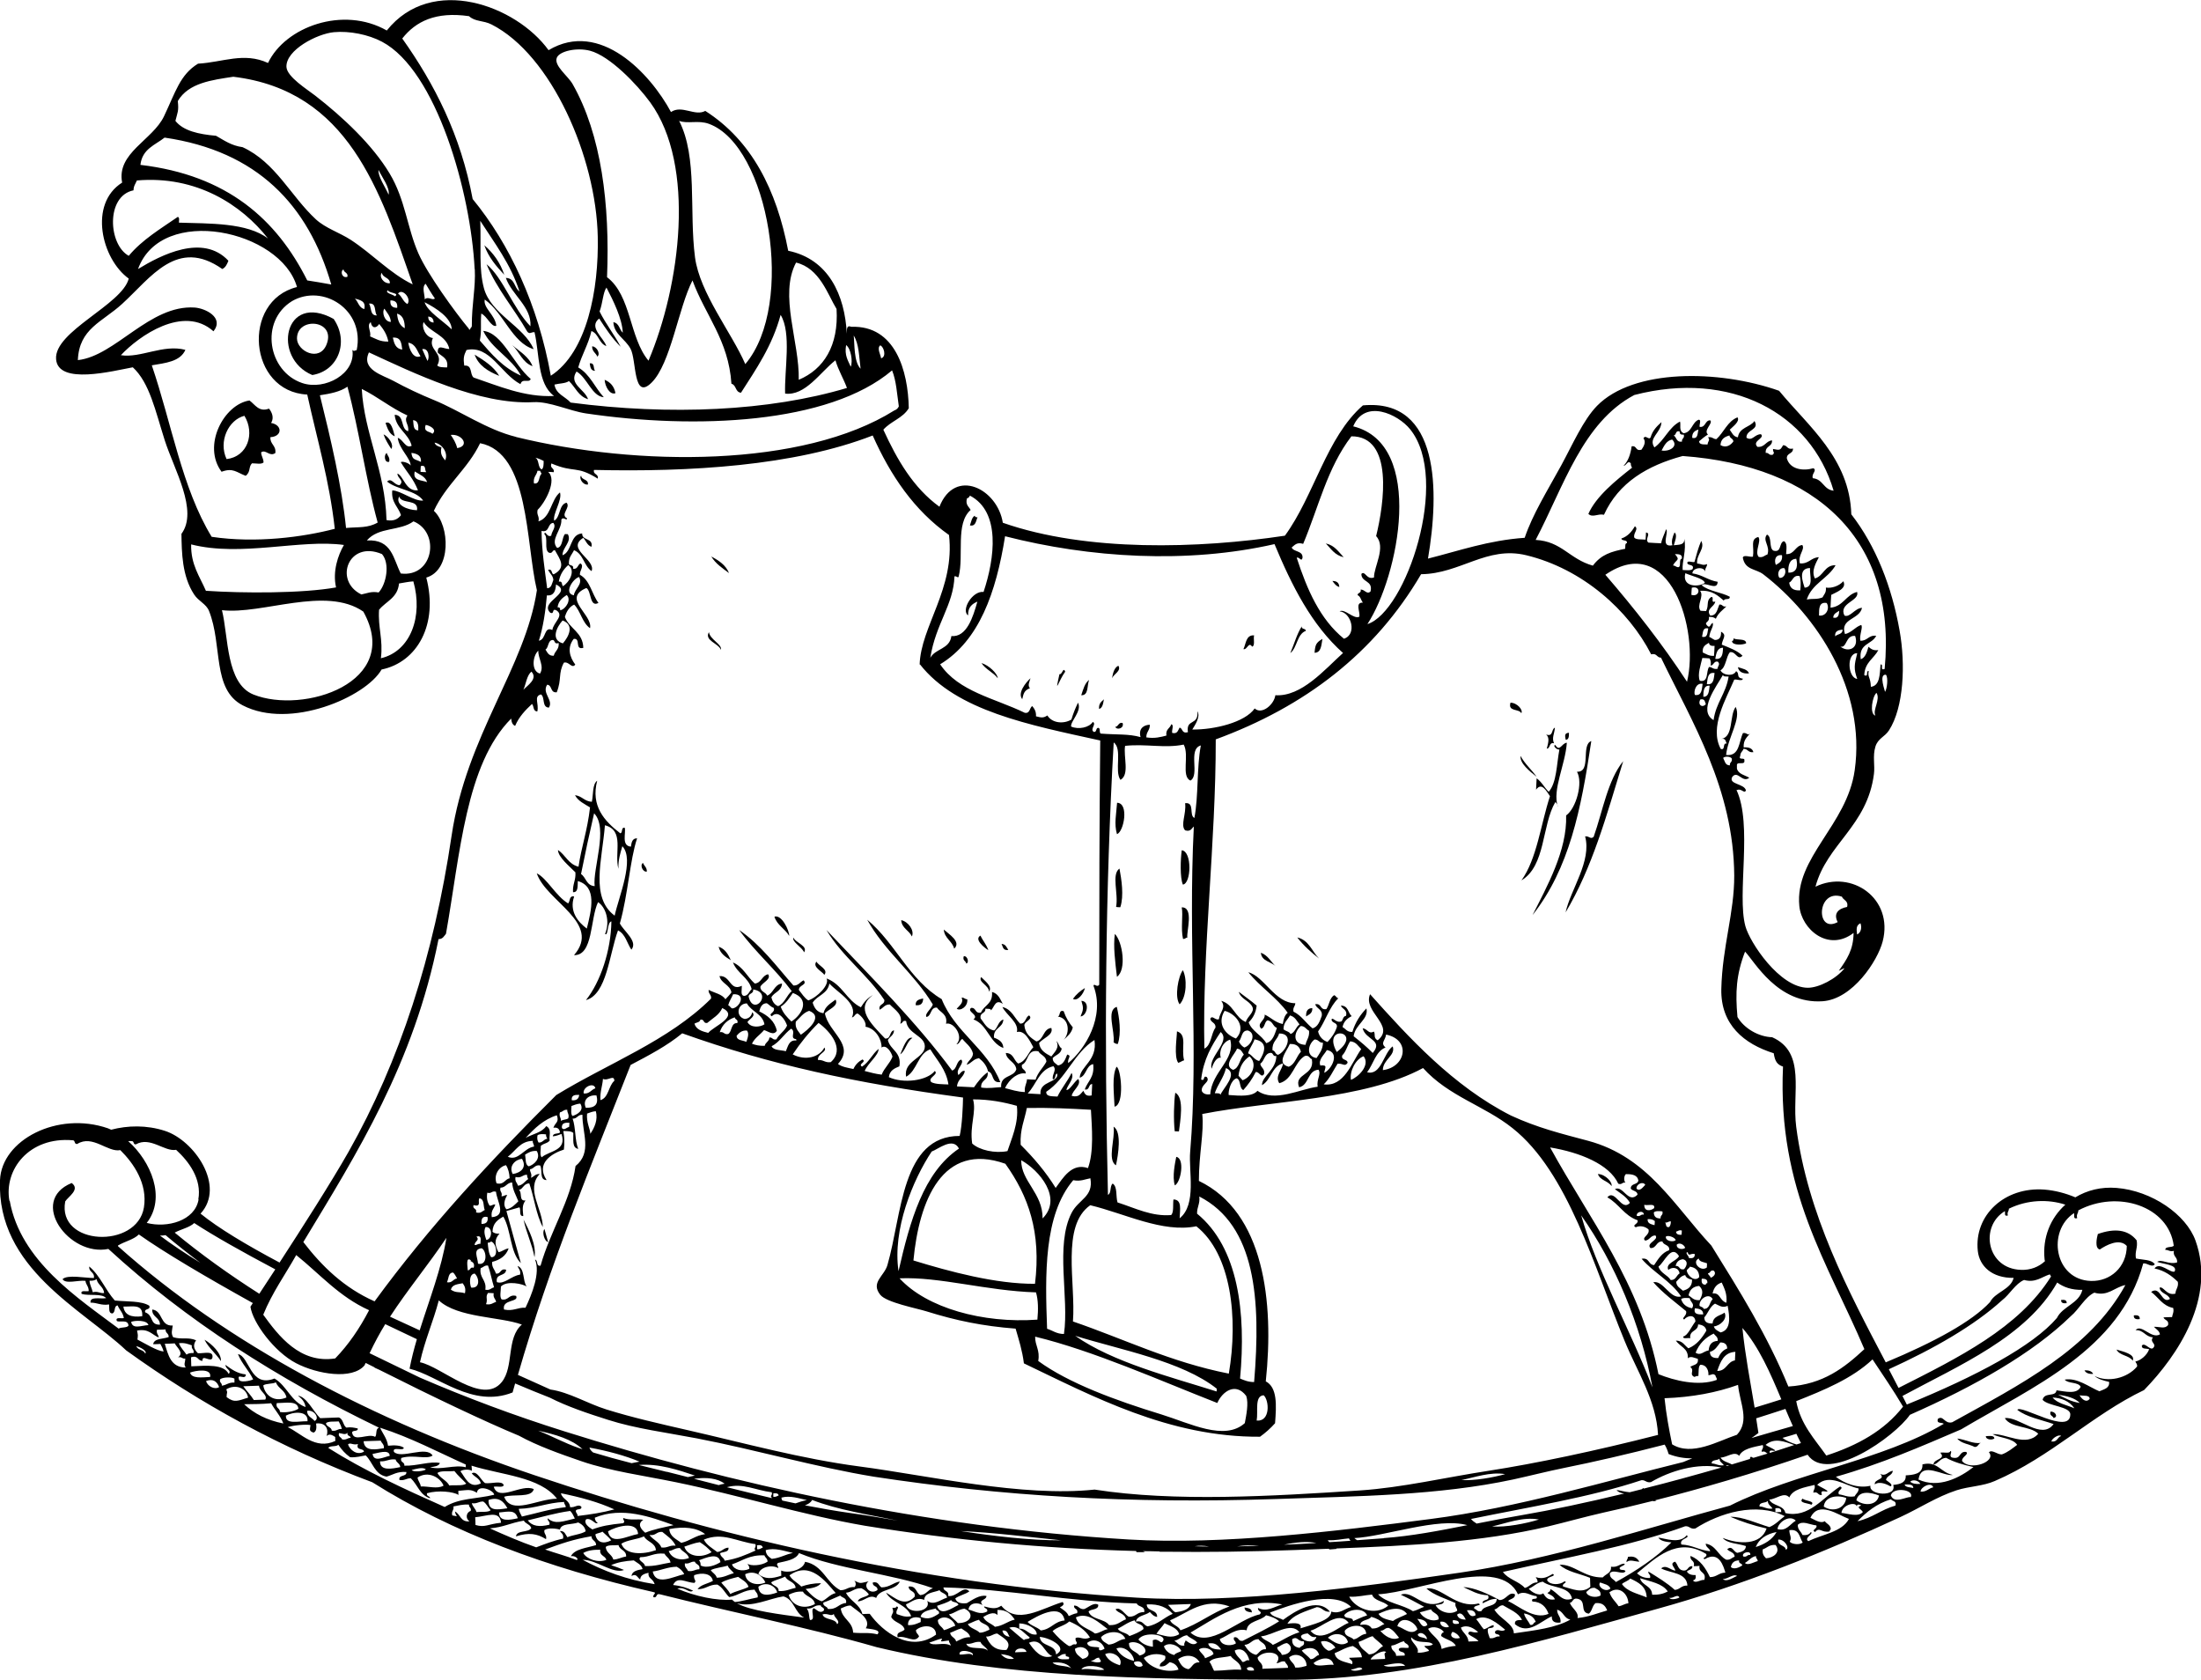 <?xml version="1.0" encoding="UTF-8"?> <svg xmlns="http://www.w3.org/2000/svg" id="_Слой_2" viewBox="0 0 156.6 119.5"> <defs> <style>.cls-1{fill-rule:evenodd;}</style> </defs> <g id="pattern"> <g> <path class="cls-1" d="M146.65,92.48c.25-.03,.41,.02,.39,.23-.25,.03-.41-.02-.39-.23Z"></path> <path class="cls-1" d="M151.82,93.58c.27-.04,.44,.02,.42,.26-.26,.04-.44-.02-.42-.26Z"></path> <path class="cls-1" d="M151.74,96.8c-.25-.39-.94-.35-1.15-.79,.44,.14,1.36,.32,1.15,.79Z"></path> <path class="cls-1" d="M148.31,97.49c.31-.02,.52,.06,.62,.25-.31,.02-.52-.06-.62-.25Z"></path> <path class="cls-1" d="M146.11,100.88c-.05-.17-.3-.15-.22-.45,.32-.05,.59,.37,.22,.45Z"></path> <path class="cls-1" d="M141.9,102.33c-.13,.13-.61,.11-.61-.16,.27-.01,.59-.07,.61,.16Z"></path> <path class="cls-1" d="M140.94,102.65c-.2,.05-.18,.29-.44,.29-.4-.21-.98-.25-1.24-.6,.65,.08,1.1,.39,1.68,.31Z"></path> <path class="cls-1" d="M128.88,107.05c-.18-.11-.97-.12-.62-.44,.12,.17,.93,.17,.62,.44Z"></path> <path class="cls-1" d="M115.73,111.13c-.03-.17,.11-.21,.09-.37,.48-.09,.67,.1,.82,.34-.32,0-.67-.19-.91,.03Z"></path> <path class="cls-1" d="M89.07,114.71c-.25-.04-.52-.06-.52-.35,.25,.04,.52,.06,.52,.35Z"></path> <path class="cls-1" d="M15.72,96.83c-.36-.54-.87-.93-1.17-1.52,.53,.3,1.21,.97,1.17,1.52Z"></path> <path class="cls-1" d="M0,83.98c-.25,6.25,5.89,9.17,8.98,12.09,5.2,3.75,10.97,6.94,17.51,9.38,5.67,3.57,12.42,6.09,19.99,7.81,.31,.05-.09,.2,.02,.37,.31,.06,.11-.32,.5-.2,4.78,1.21,10.47,2.34,15.37,3.75,8.96,2.16,19.17,2.29,29.02,2.32,9.29,.03,18.55-2.85,26.51-5.04,6.02-1.66,11.9-4.03,17.32-6.54,1.36-.63,2.58-1.44,3.99-1.9,.91-.29,1.88-.29,2.72-.66,3.98-1.71,6.95-4.72,10.62-6.47,2.42-2.49,5.12-6.56,3.66-10.63-.67-1.86-3.11-3.55-5.62-3.75-1.1-.09-2.1,.17-2.93,.67-.69-.29-1.44-.49-2.19-.55-2.85-.22-5.03,1.83-4.75,4.37,.12,1.07,1,1.93,2.55,1.91-.21,.84-1.31,1-1.68,1.72-1.28,1.39-3.99,2.86-7.42,4.29-2.67-5.08-5.56-10.53-6.37-16.75-.32-2.44,.74-5.29-1.71-6.38-.98-.03-2.01-.64-2.47-1.44-.16-1.76-.09-3.01,.54-4.65,.68,.7,2.31,3.74,5.51,3.53,2.14-.14,3.92-2.87,4.28-4.25,.8-3.07-2.22-5.14-4.78-3.9,.81-3.04,3.69-4.31,4.16-8.02,.08-.59-.1-1.27,.1-1.93,.18-.61,.67-.7,.97-1.17,1.06-1.64,1.18-4.72,.76-7.07-.55-3.14-1.7-6.06-3.44-8.3-.12-3.99-3.06-6.26-5.14-8.79-4.32-1.52-10.36-1.57-12.95,1.07-.98,1-1.75,2.77-2.55,4.24-1.02,1.86-2.03,3.47-2.6,5.15-2.58,.18-4.65,.92-6.88,1.48,.81-4.75,.87-11.41-4.63-10.9-2.6,2.26-3.47,6.43-5.55,9.27-6.1,.92-14.1,1.17-20.07-.92-.38-2.42-3.4-3.95-4.51-1.14-1.86-1.35-3.01-3.34-3.99-5.48,.52-.6,1.39-.82,1.81-1.53-.05-2.66-.96-5.9-4.08-5.79-.39-.15-.31,.23-.33,.49-.14-2.75-1.3-5.31-4.17-5.9-.83-4.34-2.6-7.84-5.9-9.95-.73,.41-1.66-.45-2.44,.08-1.46-2.72-5.05-6.59-8.71-4.4-2.3-3.18-8.31-5.41-11.51-1.4-3.11-1.77-7.23-.26-8.45,2.31-1.72-.79-3.21-.05-4.98,.05-1.28,.78-1.6,2.02-2.42,3.74-.81,1.7-3.39,2.61-2.98,4.72-2.41,1.52-1.46,5.44,.47,6.83-.47,1.86-5.32,3.75-5.17,5.73,.14,1.86,4.04,.84,5.46,.58,1.19,1.1,1.6,3.08,2.27,5.19,.66,2.07,2.41,5.01,1.19,6.66,.02,1.33,.04,3,.9,4.31,.32,.49,.86,.67,1.06,1.17,.98,2.45,.2,5.58,2.4,6.72,3.37,1.75,8.76-.59,9.88-2.55,2.54-.52,4.05-3.22,3.18-6.54,1.79-.52,1.69-3.68,.54-4.75,.86-1.87,2.41-2.97,3.29-4.81,3.53,.69,3.23,7.05,4.04,10.46-.83,5.5-5.01,10.31-6.07,17.47-1.26,8.53-3.7,16.06-7.33,22.48-1.22,2.15-3.33,5.45-4.91,7.88-2.37-1.26-4.37-2.46-5.62-3.48,1.8-1.97-.45-5.22-2.54-5.89-1.3-.42-2.64-.39-3.82-.08-.08-.03-.15-.07-.23-.1-3.59-1.24-7.57,.83-7.68,3.69Zm132.37-18.3c.11,.29,.05,.67-.24,.8-.04-.36-.09-.64,.24-.8ZM14.13,85.33c-.26,1.52-2.23,2.05-3.69,1.67,1.4-1.79,.29-4.39-1.32-5.82,.09,0,.17-.01,.26,0,.18,0,.08,.26,.29,.23,1.02-.58,2.03,.54,2.86,.39,.91,.83,1.84,2.08,1.58,3.53Zm11.77,17.94c-.52,.3-1-.13-1.14-.51,.16-.17,.34,.07,.71-.03-.17,.48,.38,.27,.43,.54Zm-1.17-1.34c-.07,.25,.21,.18,.22,.36-.24,0-.29,.17-.61,.11-.05-.17-.3-.16-.22-.45,.24,.02,.42,.16,.61-.02Zm-1.12-.14c-.02-.29-.38-.26-.42-.54,.16-.16,.59-.1,.91-.13,.09,.17,.18,.33,.22,.54-.32-.03-.35,.18-.71,.12Zm2.26,.74c.41-.01,.81-.03,1.22-.04,.06,.19,.26,.25,.22,.54-.52,.07-1.38,.28-1.44-.5Zm.64,.9c.33-.03,1.2-.38,1.22,.14-.42,.08-1.14,.49-1.22-.14Zm1.64,.4c.05,.24,.31,.27,.33,.54-.58,.12-1.45,.3-1.44-.41,.47,.03,.62-.19,1.11-.13Zm-1.1-2.26c2.2,.71,4.09,1.72,6.09,2.62,0,.06,0,.12,0,.19-.8-.2-1.77,.22-2.54,0,.3-.04,.62-.07,.7-.3-.69-.15-1.63,.22-2.53,.19,.04-.29-.32-.2-.22-.55,.87-.26,1.78,.13,2.23-.17-.45-.73-2.23,.27-2.75-.26-.14-.42,.69-.02,.7-.3-.24-.17-.65-.19-1.12-.14-.08-.53-.37-.84-.56-1.27Zm6.52,3.25c.19,.26,.56,.34,.64,.71-.84,.42-1.13-.47-1.45-.86,.14-.14,.66-.16,.81-.03,0-.12,0-.25-.02-.37,2.14,.67,4.86,.78,6.08,2.35-1.38,0-3.25,1.2-3.76-.14,.66-.21,1.95,.1,2.11-.54-.85-.42-2.51,.93-2.85-.17,.21-.06,.67,.09,.71-.12-.13-.35-.89-.08-1.33-.14-.29-.2-.56-.91-.94-.7Zm1.19,1.89c.73-.25,1.09,.12,1.34,.59-.74,.11-1.37,.22-1.34-.59Zm2.08,1.3c-.57,.13-1.34,.27-1.33-.41,.75-.08,1.15-.19,1.33,.41Zm2.13,.01c-.03,.22,.19,.19,.12,.45-.71,.17-1.22,.12-1.54-.31,.99-.23,1.93-.52,3.02-.67,.15,.14,.23,.35,.33,.54-.79,.18-1.41,.46-1.93-.02Zm2.4-.83c-.25-.22-.44,.08-.81,.03-.03-.51-.55-.54-.65-.99,1.38,.28,2.67,.63,3.8,1.15-.8,.22-1.69,.36-2.62,.47,.02-.17-.12-.2-.12-.36,.02-.19,.45-.04,.39-.29Zm17.1,6.73c-.51-.17-.82-.53-1.15-.88,.47-.05,.89-.14,1.1-.41-.55,0-1.01,.1-1.41,.24-.26-.28-.65-.44-.84-.8,1.48-1.05,2.57,.44,3.29,1.26-.44,.11-.62,.43-.99,.59Zm1.3-.42c.14,.18,.5,.15,.43,.54-.55,.04-.63,.48-1.3,.42-.04-.21-.36-.16-.32-.45,.43-.15,.8-.33,1.2-.5Zm-1.8,.62c-.82,.44-1.68,.06-1.85-.67,.27-.13,.56-.25,1.01-.22,.2,.38,.78,.38,.85,.89Zm-2.57-.92c.02-.4-.43-.34-.53-.63,.28-.18,.69-.25,1-.41,.15,.36,.69,.34,.74,.8-.4,.08-.68,.26-1.21,.23Zm-.1,.09c-.6,.22-1.3,.32-1.34-.41,.53-.39,1.2-.1,1.34,.41Zm-2.28-1.3c.69-.32,1.24,.13,1.44,.59-.66,.29-1.39,.01-1.44-.59Zm1.59-.89c-.45,.3-1.2,.31-1.42,.15,.04,.12,.15,.17,.12,.36-.48,.23-1.1,.07-1.23-.32,.73-.24,1.23-.69,2.31-.64,.05,.17,.23,.22,.22,.45Zm-.13-.82c.65-.2,1.34,.07,1.94,.2-.55,.1-.91,.36-1.51,.42-.21-.14-.42-.29-.43-.63Zm-.61-.07c0-.09,0-.18-.01-.28,.23-.03,.38,0,.41,.17-.13,.03-.19,.14-.4,.11Zm-.1,.09c-.67,.3-1.33,.6-2.21,.73-.05-.24-.31-.26-.32-.54,.23-.1,.64-.06,.59-.39-.36,.02-.44,.28-.8,.31-.35-.27-.75-.48-.95-.88,1.34-.56,2.34,.15,3.67,.32,.07,.29-.18,.29,.02,.46Zm-6.15-1.52c1.05-.2,1.95-.11,2.55,.36-.7,.09-1.06,.48-1.7,.62-.34-.27-.8-.42-.85-.98Zm.45,1.18c-.45-.05-.56,.18-1.01,.13-.16-.41-.61-.55-.85-.89,.47,.07,.48-.25,.91-.22,.35,.29,.75,.54,.95,.98Zm1.72-.25c.32,.2,.6,.43,.84,.71-.72,.46-1.71,.33-1.94-.39,.36-.11,.68-.26,1.11-.32Zm3.47,3.18c-.39,.21-.92,.3-1.3,.51-.16-.32-.42-.54-.64-.81,.33-.2,.77-.3,1.2-.41,.27,.21,.62,.34,.74,.71Zm-2.26-.65c-.07-.25-.3-.34-.43-.54,.33-.17,.83-.2,1.21-.32,.08,.24,.3,.34,.43,.54-.41,.1-.68,.31-1.21,.32Zm-1.15-.88c0-.16-.03-.29-.12-.36,.49-.17,1.4-.6,1.53,.13-.29,.2-.95,.47-1.41,.24Zm-.09,.28c-.33,0-.42,.18-.81,.12-.07-.19-.26-.25-.22-.54,.35,.06,.38-.15,.71-.12,.06,.22,.4,.18,.32,.54Zm-2.18-1.3c.32-.03,.44-.23,.8-.21,.17,.28,.55,.35,.64,.71-.65,.24-1.26,0-1.44-.5Zm.13,.82c-.6,.09-1.09,.28-1.82,.25-.03-.29-.56-.38-.33-.63,.66,0,.95-.33,1.72-.25,.12,.24,.38,.33,.43,.63Zm-3.5-1.34c.42-.27,1.12-.3,1.61-.52,.21,.4,.8,.43,.85,.98-.93,.33-2.18,.35-2.46-.46Zm-.95-.88c.54-.33,2.07-.8,2.14,.19-.8,.14-1.94,.83-2.14-.19Zm1.29,1.79c-.33,.05-.54,.2-.91,.22-.1-.38-.51-.45-.54-.9,.16-.16,.59-.1,.91-.13,.07,.37,.56,.34,.54,.81Zm-1.41,.24c-.59,.24-1.42-.06-1.64-.49,.29-.17,.7-.24,1.21-.23-.07,.45,.36,.41,.43,.72Zm-.78-1.81c.13-.1,.37-.1,.5-.2,.21,.2,.45,.39,.63,.62-.55,.29-1.03,.16-1.13-.42Zm-.22-.36c-.23-.14-.65-.44-.43-.72,.41-.11,.65,.44,.82,.25-.14-.06-.19-.19-.21-.36,1.93-.81,4-.05,5.6,.53-.69,.16-1.42,.29-2.01,.54-.33-.27-.58-.63-.14-.92-.43-.08-.94,.06-1.43-.13,0,.25,.17,.18,.01,.37-1,.1-1.55,.2-2.22,.45Zm-5.01-.92c-.09-.17-.18-.33-.22-.54,1.24-.03,2.01-.44,3.23-.49-.02,.17,.12,.2,.11,.37-1.15,.13-2.08,.44-3.12,.67Zm-3.95-2.34c-.24,.19-.81,.09-1.21,.14-.2-.38-.65-.51-.85-.89,.24-.19,.81-.09,1.21-.14,.25,.33,.57,.59,.84,.89Zm-1.62,.15c-.44,.26-1.1,.03-1.62,.06-.03-.26-.2-.38-.23-.64,.76-.5,1.62,0,1.85,.58Zm-2.27-1.11c.22-.06,.82-.25,1.01-.04-.15,.12-.87,.21-1.01,.04Zm-20.9-15.97c.47-.29,1.12-.42,1.49-.79,1.81,1.28,4.76,3.02,8.11,4.88-.1,.16-.17,.26-.17,.26,.16,1.13,1.69,3.21,3.25,4.02,1.5,.78,3.99,1.2,4.87,.15,.02-.06,.05-.11,.08-.17,.21,.1,.41,.21,.62,.31,0,.01,.02,.02,.02,.03,.11,.05,.22,.1,.33,.15,3.89,1.96,7.53,3.69,9.94,4.69,1.29,.71,2.91,1.29,4.43,1.81,2.06,.71,4.47,1.03,6.75,1.5,4.43,.91,9.05,2.34,13.41,3.09,6.31,1.02,12.62,1.62,19.31,1.8,0,.02,.03,.04,.03,.08,.2,0,.41,0,.61,0-.05-.03-.11-.05-.16-.07,.39,0,.79,.01,1.18,.02,0,0,.02,.01,.03,.02,.09,0,.18,0,.28,0h0c3.02,.04,6.11,0,9.34-.12,.8-.03,1.6-.06,2.39-.09,.02,.02,.05,.03,.08,.05,.16-.01,.33-.03,.5-.04-.01,0-.02-.02-.04-.03,5.2-.2,10.29-.44,15.08-1.57,1.33-.32,2.6-.68,3.92-.98,1.06-.23,2.24-.51,3.51-.83,.03,0,.06,.01,.09,.02,.06-.01,.13-.03,.19-.04-.03,0-.06-.02-.09-.03,3.23-.82,7.01-1.91,10.84-3.24,1.44,2.1,6.19-1.27,7.28-2.84,4.6-2.03,8.76-4.39,11.45-7.02,0,0,0,0,0,0,.57-.47,1.01-1.36,1.67-1.67,.97,.29,1.44-.39,2.21-.54-2.52,4.59-7.52,7.1-12.32,9.76-.55,.15-.63-.53-1.02-.24-.12,.37,.29,.23,.42,.35-4.31,2.58-10.6,3.5-15.21,5.82-5.78,1.56-12.65,3.82-19.21,4.77-7.19,1.04-15.82,2.21-22.98,1.78-15.54-.94-30.32-4.49-42.86-8.71-11.53-3.88-21.94-9.4-29.64-16.29Zm68.14,27.92c-.05,.29,.2,.28,.02,.46-.29-.07-.26,.14-.5,.11-.45-.29-.82-.66-1.16-1.06,.31-.3,.88-.39,1.19-.69,.62,.26,1.14,.6,1.47,1.14-.45,.23-.74-.1-1.01,.04Zm.83,.34c.51-.38,1.08-.06,1.23,.42-.06,.03-.38,.24-.41,.01,.21-.26-.77,.05-.83-.43Zm.85,1.07c0,.12,.13,.12,.11,.27-.1,.1-.55,.05-.71-.07,.3,.01,.3-.22,.6-.21Zm3.81-1.25c0,.15,.01,.31,.01,.46-.47-.05-.79-.24-1.03-.51,.36-.62,2.12-.36,1.73,.12-.15,.26-.3-.27-.71-.07Zm2.25,.38c-.41,.05-.48-.23-.72-.34,.37-.08,.51-.34,.9-.4,.2,.21,.55,.29,.73,.53-.3,.27-.62-.03-.82-.16-.03,.13-.14,.18-.09,.37Zm3.65-.14c-.45,.22-1.06,.11-1.13-.33,.6-.24,1.13-.8,1.91-.62,.06-.69,1-.64,1.38-1.07,.36,.09,.7,.21,.93,.43-.8,.51-1.71,.93-2.59,1.39-.36,.06-.26-.32-.62-.25-.08,.26,.15,.23,.12,.45Zm2.64,.09c-.23-.26-.65-.32-.84-.61,.87-.07,2.14-1.09,2.73-.29-.73,.22-1.25,.62-1.89,.9Zm1.01-.13c.51,.27,.27,.83-.37,.84-.05-.24-.31-.26-.33-.54,.25-.09,.39-.27,.7-.3Zm10.56-2.7c.25-.06,.61-.02,.6-.3-1.43,.8-2.18-.81-3.06-.44,.57,.27,1.12,.56,1.66,.86-.28,.09-.49,.24-.8,.31-.74-.48-1.88-.57-2.48-1.2,2.88-.16,8.69-2.78,9.95,0,.52-.29,.85,.1,1.32,.13,.16,.34-.45,.04-.29,.38,.65,.03,.97,.39,1.15,.88-1.02,.44-2.07-.53-2.88-.91,.14-.17,.52-.16,.49-.48-.44-.23-.61,.41-1.1,.41-.71-.39-1.8-.91-2.57-.92,.54,.23,1,.55,1.75,.58,.19,.46-.43,.23-.38,.57,.3-.13,.54-.32,1-.32,.02,.61-.91,.42-1.08,.87-.32,.09-.32-.13-.51-.16-.15-.29,.66-.21,.29-.38-1.57,.41-2.68-1.26-3.7-1.06,.55,.48,1.35,.71,2.07,1.03-.06,.29,.12,.33,.12,.55-.51,.35-1.3,.06-1.54-.4Zm.97,1.53c-.15,.12-.67,.02-.62-.35,.38-.05,.47,.18,.62,.35Zm.7-.21c-.27,.04-.51,.05-.42-.26,.2,.03,.44,.02,.42,.26Zm-.13-.64c.3-.26,.51,.13,.62,.35-.33,0-.55-.1-.62-.35Zm1.32,.04c-.36,.2-.47-.1-.62-.35,.38-.05,.6,.05,.62,.35Zm4.28,.48c-.2,.01-.12,.26-.4,.2-.13-.28-.36-.47-.44-.81,.42,.07,.71,.25,.84,.61Zm.83-2.05c.21,.12,.45,.2,.53,.44-.51,.09-.67-.17-.83-.43-.31,.24-.86-.11-1.03-.33,.36-.14,.55-.43,1-.5,.62,.48,1.9,.3,2.08,1.21-.72,.29-1.03-.47-1.55-.68,.04,.18-.13,.19-.19,.28Zm-15.48,1.31c-.9-1.07-2.53,0-3.33,.59-.3-.18-.77-.2-.93-.52,1.38-.54,4.53-1.65,5.77-.4-.5,.14-.8,.52-1.41,.33-.02,.65-1.37,.92-2.19,1.19,.1-.39-.33-.4-.93-.33,.39-.65,1.29-.87,2.09-1.18,.41,.02,.47,.36,.92,.33Zm2.65,.27c-.37,.11-.67,.27-1,.41,0-.36-.62-.1-.62-.44,.35-.44,1.37-.55,1.62,.03Zm-1.27-1.33c.64,.03,1.07-.11,1.62-.15,.16,.47,.83,.45,1.15,.79-.95,.78-2.35,.19-2.77-.63Zm4.11,1.23c-.32,.17-.72,.29-1,.5-.41-.11-.85-.18-1.03-.51,.64-.31,1.56-.63,2.03,.01Zm2.25,.38c-.5,.23-1.15-.12-1.34-.5,.28-.06,.52-.15,.8-.21,.12,.3,.57,.27,.54,.71Zm-1.53-.03c.37,.02,.65,.13,.73,.43-.41,.33-.52-.27-.73-.43Zm.66,1.45c-.14-.18-.57-.08-.62-.34,.3-.34,.78,.26,.62,.34Zm-.64-.71c-.46,.49-.99-.11-1.43-.22,.23-.83,1.28-.34,1.43,.22Zm-1.3,.6c-.52,.26-1.09-.18-1.34-.5,.3,.01,.3-.22,.6-.2,.33,.15,.52,.44,.74,.71Zm-1.95-.66c-.13-.22-.38-.33-.82-.25,.03-.39,.61-.31,.79-.58,.38,.11,.69,.28,.93,.52-.3,.1-.44,.34-.9,.31Zm-.39,.38c-.41,.04-.52,.33-.9,.4-.19-.22-.66-.18-.63-.62,.34-.44,1.46-.56,1.53,.22Zm-1.3,.6c-.51,.37-1.05-.04-1.43-.32,.48-.45,1.28-.29,1.43,.32Zm-.9,.4c-.19,.05-.25,.21-.5,.2-.26-.13-.43-.34-.53-.63,.33-.18,.88,.12,1.03,.42Zm-1.77-1.22c.87-.25,2.01-1.49,2.72-.56-.69,.24-1.97,1.51-2.72,.56Zm.42,.44c-.19,.79-1.9-.11-.62-.25,.17,.12,.26,.32,.62,.25Zm-1.19,.78c-.34-.05-.56-.21-.53-.62,.41-.25,.37,.19,.82,.15,.12,.34-.2,.31-.29,.47Zm-5.58,.12c-.45,0-.84-.07-.93-.43,.56-.1,.72,.19,.93,.43Zm-2.18-1.21c1.7-.98,3.71-2.54,6.52-2-.61,.18-1.09,.56-1.72,.25-.04,.29,.36,.23,.12,.46-1.56,.32-3.57,2.51-4.93,1.29Zm-2.38-1.11c.02-.56-.73-.36-.74-.89,.9-.05,1.45,.23,1.85,.67-.64,.26-1.02,.75-1.79,.89-.3-.08-.32-.45-.83-.34,.08-.44,.69-.43,.99-.68,.14,.15,.27,.31,.52,.35Zm-15.2-2.1c4.49,.1,8.95,1.03,13.75,1.14,.11,.28,.61,.16,.53,.62-.53-.03-.57,.36-1.11,.32-.27-.16-.6-.74-.93-.52,.19,.29,.68,.29,.74,.71-.4,.14-.59,.45-1.2,.41-.33-.47-1.25-.37-1.46-.96,.17-.21,.73-.1,.69-.49-.33-.19-.7,.2-1,.31-.36,.04-.38-.26-.72-.25-.04,.29,.32,.2,.22,.54-.24,.04-.41,.13-.6,.21-.11-.3-.39-.44-.63-.62,.17-.09,.38-.22,.19-.38-1.52,.46-3.22,1.65-4.36,.26-.4,.29-.77,.16-1.22,.05,0,.18,.28,.11,.22,.36-.51,.28-.91-.04-1.33-.13,.05-.49,.64-.55,1-.32-.33-.42,.25-.31,.28-.65-.48-.11-1.01,.28-1.4,.51-.44,.05-.74-.04-.82-.34,.28-.21,.72-.29,1-.5-.44-.47-.85,.42-1.51,.33,.09-.41-.35-.29-.33-.63Zm.54,.9c.09,.2,.48,.1,.52,.35-.47,.22-1.28,.85-1.52,.06,.35-.12,.72-.22,1-.41Zm11.14,2.07c-.35,.06-.53,.27-.9,.31-.47-.37-1.19-.48-1.36-1.15,.86-.42,1.67,.41,2.27,.84Zm4.3-1.73c.54-.02,1.08-.04,1.62-.06-.13,.4-.58,.52-1.1,.59-.24-.12-.34-.37-.53-.53Zm4.37,.11c-1.28,.46-2.19,1.25-3.49,1.7-.15-.33-.59-.37-.74-.71,1.27-.53,2.37-1.64,4.23-.99Zm-3.43,3.17c-.15,.11-.41,.13-.5,.29-.37-.09-.61-.29-.74-.62,.36-.33,1.06-.08,1.23,.32Zm-1.77-1.22c.17-.28,.41-.49,.58-.76,.39,.22,.91,.32,1.04,.79-.59,.34-1.03,.09-1.62-.03Zm-1.92,.16c-.19-.25-.66-.24-.83-.52,.4-.2,.71-.47,1.2-.6,.09,.32,.63,.21,.63,.62-.27,.22-.63,.36-1,.5Zm-.29,.2c-.5,.05-.68,.38-1.2,.41-.21-.15-.48-.23-.53-.53,.43-.46,1.47-.53,1.73,.12Zm-4.01,1.44c-.34,.02-.71,.06-.82-.15,.21-.06,.28-.24,.6-.21-.11,.3,.33,.06,.21,.36Zm-.92-.33c-.03-.77-1.1-.52-1.16-1.25,.73,.06,2.06,.76,1.16,1.25Zm-2.02-2.32c.63-.39,2.39-1.42,2.63-.1-.76,.07-.94,.63-1.7,.71-.26-.25-.7-.33-.94-.61Zm.64,.9c-.61,.06-.67-.42-1.24-.42v-.37c.62,0,1.28,.42,1.24,.78Zm-.5,.2c0,.17-.34,.07-.4,.2-.37-.28-.7-.59-1.05-.88,.63-.23,1.04,.4,1.45,.68Zm-1.42-.04c-.29-.03-.47-.18-.52-.44,.38-.06,.38,.27,.52,.44Zm-1.04-.7c-.26-.25-.69-.34-.84-.71,.28-.17,.76-.42,1.01-.13v-.37c.66-.02,.97,.31,1.23,.69-.53,.12-.82,.44-1.4,.51Zm-.4,.2c-.22,.08-.39,.21-.7,.21-.23-.25-.67-.29-.84-.61,.28-.09,.49-.24,.8-.31,.14,.34,.7,.27,.74,.71Zm-2.25-.47c-.19-.23-.45-.38-.63-.62,.42-.09,.64-.35,1.1-.41,.74,.33,.5,1.03-.47,1.03Zm-.19,.19c-.28,.09-.49,.24-.8,.31-.12-.26-.44-.33-.43-.72,.47-.42,1.1-.05,1.24,.41Zm-2.46-.64c.1-.42,.63-.48,1.09-.59,0,.18,.28,.11,.22,.36-.43,.28-.76,.47-1.31,.23Zm.01,.37c-.26,.11-.49,.24-.9,.22-.05-.49,.46-.67,.9-.49,0,.09,0,.18,0,.28Zm-1.06-1.25c.4-.16,.77-.55,1.31-.32,.01-.52,.66-.52,1.09-.69,.12,.23,.51,.2,.53,.53-.5,.15-.91,.58-1.41,.23,.35,.79-1.37,1-1.51,.24Zm61.44-7.46c.48-.02,1.05-.58,1.42-.15,.25-.59,1.06-.71,1.79-.89,.08,.28-.09,.34-.08,.55,.37-.11,.3,.22,.61,.16-.18-.49,.42-.11,.39-.29-.22-.17-.5-.27-.73-.43,.91-.84,1.98,.07,2.95,.26,.01,.28-.2,.37-.28,.56-.51,.09-.75-.1-1.12-.14-.17-.31,.42-.41,.08-.56-1.21,.77-2.23,2.28-3.89,1.89-.11-.59-.93-.48-1.15-.97Zm.84,.89c-.13,0-.27,0-.41,.01,0-.09,0-.19,0-.28,.26-.04,.44,.02,.41,.26Zm1.04,.61c-.42,.25-.67,.78-1.3,.6,.03-.47,.85-1.06,1.3-.6Zm3.59-1.61c-.09,.75-.94,1.04-1.6,.61,.07-.71,.94-.86,1.6-.61Zm2.33-.18c-.14,.76-1.12,.74-1.61,.34,.17-.72,1.01-.57,1.61-.34Zm-7.58,.93c-.42,.06-.57-.14-.92-.15-.04-.33,.44-.22,.59-.39,0,.28,.23,.35,.33,.54Zm22.05-15.56c-.23,.98-1.4,1.16-1.81,2-1.7,1.99-5.72,4.14-10.68,6.16-.1-.21-.21-.41-.31-.61,4.07-2.2,8.81-4.19,11.01-8.07,.45,.33,1.04,.54,1.79,.52Zm-31.2-5.35c-.24-.05-.23,.17-.51,.08-.02-.32,.51-.39,.51-.08Zm-.52-1.85c-.04-.31,.46-.55,.62-.27-.16,.16-.4,.51-.62,.27Zm.55,1.15c.23,.08,.8-.14,.7,.24-.27,.21-.71,.25-.7-.24Zm.75,1.15c0,.1-.01,.2-.02,.3-.24-.07-.52-.11-.49-.43,.24-.02,.39,.04,.5,.13Zm.54-.68c.07,.29-.16,.25-.13,.5-.33,.01-.48-.14-.48-.43,.12-.11,.36-.1,.61-.07Zm0,2.13c.06,.3,.54,.22,.48,.63-.52,.18-.78,.63-1.07,1.06-.44-.03-.31-.55-.89-.45,.84,.98,2.09,1.59,2.81,2.68-.79,.22-1.26-1.17-1.98-1.01,.68,.77,1.53,1.39,2.33,2.05,.11,.32-.37,.5-.13,.6,.22-.28,.76-.4,.8,.14-.3,.39-.55,1.01-.87,1.07-.03,.22,.36,.06,.5,.13-.07-.62,.55-.46,.56-.99,.33,.03,.54,.16,.59,.44-.32,.54-.69,1.02-1.28,1.26-.28-.2-.4-.54-.89-.55,.27,.43,.9,.54,.85,1.26,.2-.19,.48-.02,.71,.04,.07,.47-.34,.4-.54,.58,.3,.19,0,.46,.17,.62,.19,.18,.13,0,.41,.02,.03-.29-.02-.67,.14-.8,.51,0,.6,.53,.57,.74,.25,0,.32-.17,.51,.03,0,.13,.12,.15,.08,.31-1.3,.47-3.01,.05-4.14-.41-1.3-6.52-4.89-10.98-7.71-16.13,2.12,.35,4.22,1.2,4.85,2.58,.28,.1,.27-.13,.51-.07-.13-.14-.11-.49,.03-.61,.48-.01,.83,.08,.89,.45-.05,.33-.55,.18-.54,.58,.12,.18,.47,.15,.48,.43-.67,.69-1.03-.71-1.61-.39,.39,.29,.83,.54,1.07,.97-.6,.67-1.05-1.03-1.61-.39,.82,.45,1.2,1.3,2.15,1.63,.1,.27-.45,.33-.13,.5,.33-.15,.68-.05,.91,.15,.12,.42-.52,.55-.24,.8,.33-.03,.38-.37,.73-.37,.29,.32-.69,.54-.35,.9,.44,.02,.4-.49,.84-.47Zm-19.71-13.8c-.37-.32,0-.5,.05-.91,1.79,.37,1.41,2.32-.23,2.53,0-.76,.93-1.04,.7-1.69-.66,.48-.81,2.1-1.82,1.84,.45-.58,.6-1.48,1.31-1.76Zm2.67,1.46c1.84,2.04,4.35,2.67,6.38,4.29,3.95,3.13,5.81,9.88,7.97,15.13,.91,2.22,2.25,4.22,2.38,6.69-4.46,1.14-8.74,2.04-12.04,2.55-3.07,.47-6.17,1.2-9.15,1.4-6.27,.41-13.2,.83-18.9-.06-5.14,.55-11.83-1-16.69-1.64-4.2-.55-8.32-1.69-12.18-2.57-2.05-.47-4.04-.92-5.86-1.49-1.38-.43-2.63-1.22-3.99-1.42-.66-.3-1.44-.65-2.31-1.04,2.25-7.82,5.2-14.86,8.02-22.05,1.29-.68,2.58-1.35,3.67-2.25,6.27,2.24,12.31,3.54,19.98,4.57-.01,.57-.06,1.99-.24,2.73-4.15,0-4.1,5.61-5.14,9.19-.23,.79-1.21,1.23-.51,2.11,.43,.55,2.59,.96,3.29,1.18,2.11,.66,4.01,1.05,6.34,1.23,.23,.79,.48,1.57,.59,2.47,4.88,2.33,10.32,5.26,16.8,5.22,.39-.28,.75-.6,1.07-.96,.1-1.29,.17-2.54-.66-2.98,.6-5.67-.12-12.03-4.76-14.26,0-1.93,.38-3.47,.24-4.76,4.82-.95,11.51-1,15.71-3.27Zm-10.31-.93c-.21-.04-.18-.28-.39-.32-.05-.63,.36-.75,.47-1.2,1.12,0,.48,1.31-.08,1.52Zm.85-.77c.49-.02,.69,.21,.78,.55-.32,.33-.41,.9-.87,1.07-.93-.24-.12-1.12,.08-1.62Zm-.46-1.04c0-.5,.29-.67,.46-.99,.37,.09,.49,.4,.68,.64-.26,.17-.32,.58-.64,.68-.08-.18-.35-.2-.49-.33Zm1.23-.24c.31,.01,.38,.24,.59,.34,.04,.48-.19,.64-.25,1-.96-.03-.84-.9-.34-1.34Zm.79,2.38c.21,1.16-1.3,.99-.91,1.98,.71-.14,.59-1.2,1.38-1.25,.21,.31-.15,.7-.06,1.21-1.24,.16-3.07,1.14-4.28,.29-.38,.43-1.22,.36-2.05,.3-.04-.27,.15-1.08,.57-1.19,.32,.13,.16,.69,.47,.84,.34-.38,.64-.79,.88-1.28,.26-.06,.39,.47,.6,.13,.07-.39-.24-.43-.27-.73,.31-.2,.29-.75,.75-.77,.2,.01,.12,.28,.39,.22,0,.99-1.03,1.43-1.02,2.08,.65-.36,.7-1.36,1.5-1.55-.05,.45-.6,.9-.27,1.41,.97-.24,1.05-1.48,1.82-1.94,.33-.07,.31,.17,.5,.23Zm-8.66,6.57c-.12,1.38,.48,3.75-.75,4.73,.02-.6,.19-1.33-.44-1.34-.05,.37,.04,.9-.16,1.11-1.39,.11-2.52-.48-3.82-.9-.13-.43,.01-1.11-.34-1.34-.22,.15-.08,.7-.34,.8-.26-10.86-.19-21.63,.41-32.18,.64,.45,.03,2.04,.48,2.66,.67-.37,.2-1.64,.33-2.42,1.48-.16,2.81,.19,4.17-.09,.42,.75-.2,2.27,.48,2.56,.69-.4-.21-2.23,.74-2.5-.3,1.56-.16,3.6-.46,5.16-.4-.19,.05-1.14-.66-1.05,.1,.75-.35,1.56,0,1.93,.4,.12,.46-.14,.62-.27-.42,8.29,.35,15.87-.26,23.15Zm.44,5.3c2.48,1.96,2.99,6.51,2.31,10.48-4.16-.82-7.41-2.45-11.09-3.71,.21-2.76-.86-6.8,1.23-8.27,2.46,.59,5.14,1.98,7.54,1.5Zm-10.23-10.47c.28,.06,.11-.37,.33-.39,.13,.67-1.29,.49-1.19,1.46-.3-.02-.61-.03-.91-.05,.62-.64,.83-1.72,1.83-1.94,.25,.28-.09,.53-.05,.91Zm-1.91-.4c.02-.31-.35-.26-.27-.62,.49-.2,.33-1.13,1.17-.96,.15,.28,.56,.33,.57,.74-.24,.45-.61,.75-.77,1.28-.21,0-.41-.02-.61-.03-.02,.33-.2,.5-.15,.91-.55-.02-.96-.17-1.41-.28,.31-.69,.97-1.14,1.47-1.04Zm12.35,8.75c4.01,2.06,4.39,7.31,3.9,13.2-.43,0-.71-.13-1-.25,.44-4.72-.13-9.33-3.06-11.73-.01-.48,.22-.69,.16-1.21Zm3.25,16.11c-1.44,1.32-3.92,.02-5.96-.61-3.24-.99-6.61-2.23-8.75-3.8,.14-.78-.23-1.08-.22-1.73,4.13,1,8.82,3.1,12.96,4.72,.37-.84,1.32-1.49,2.06-.5,.18,.54,0,1.37-.1,1.92Zm-12.08-6.2c3.21,1,7.58,1.79,10.07,3.76,0,.07,0,.13-.01,.2-3.25-1.03-7.4-2.08-10.06-3.96Zm-12.49-4.09c2.86-.12,6.16,.89,9.7,1,.16,.53,.17,1.21,.1,1.94-3.88,.28-7.87-.83-9.8-2.93Zm10.17-4.26c.02-1.8-1.54-2.65-1.52-4.14,1.28,.71,2.97,2.69,1.52,4.14Zm-2.65-3.89c1.64,2.3,2.56,4.85,2.11,8.54-2.78,.02-6.08-.87-8.65-1.66,.4-4.24,2.05-8.47,6.54-6.88Zm-7.6,7.64c-.44-2.95,1.01-6.48,2.36-8.51,.46-.16,1.5-1.06,1.94-.21-2.52,1.7-3.48,5.13-4.3,8.72Zm5.29-12.22c1.21,0,2.2,.2,3.13,.46,.15,1.24-.41,2.4-.67,3.22-.89,.18-2-.07-2.51-.54-.19-1.29,.32-2.25,.06-3.14Zm8.65-4.23c.23,1.46-1.01,1.88-1.05,2.69,.49-.14,.44-.87,.96-.97,.11,.94-.39,1.21-.6,1.8,.37,.09,.24-.38,.53-.38-.01,.27-.03,.54-.04,.81-.42,.09-.49-.13-.59-.33-.2,.21-.32,.5-.83,.36,.07-.42,.72-.77,.47-1.2-.29,.18-.64,.86-.85,.77,.1-.36,.6-.83,.37-1.2-.29,.61-.71,1.07-1,1.68-.36-.03-.82,.03-.8-.34,1.42-.93,1.99-2.79,3.44-3.69Zm-.46,9.12c-1.16-.4-1.79,.72-2.3,1.41-.7-1.14-1.56-2.14-2.49-3.07-.06-1.1,.28-1.76,.44-2.62,1.82-.02,2.95,.04,4.56,.13,.07,1.3,.22,2.96-.21,4.15Zm.17,.72c.24,1.33-.84,1.49-1.34,2.47-1.18,2.31-.16,6.02-.54,8.61-.53,0-.8-.25-1.2-.37-.14-3.82-.25-8.09,1.86-10.57,.54,.1,.83-.07,1.23-.14Zm8.29-7.2c-.32-.14-.09,.32-.41,.18,.17-1.45,.76-2.44,1.39-3.38,.76,.66-.92,1.79-.64,2.61,.11-.42,.38-.85,.65-.78-.16-.53,.18-1.16,.67-1.29,.39,1.42-1.32,2.29-1.42,3.89-.33,.04-.51-.06-.6-.23-.08-.49,.64-.64,.35-1Zm1.86-.51c-.75-.33,.16-1.12,.28-1.51,.3,.02,.36,.25,.49,.43-.31,.3-.31,.95-.77,1.08Zm1.17-.96c.6,.52,.19,1.45-.49,1.7-.09-.11-.19-.21-.29-.32,.07-.67,.36-1.09,.78-1.38Zm-2.07,2.74c-.01-.15-.24-.1-.4-.12,.22-.65,.63-1.08,.8-1.79,.91,.4-.2,1.42-.4,1.91Zm.3-5.98c.82,.21,1.58,1.18,.81,1.97-.76-.28-1.37-1.05-.81-1.97Zm1.66,1.4c.63,.21,.24,1.07-.26,1.21-.17-.1-.3-.24-.38-.43,.22-.25,.17-.81,.65-.78Zm.47,.63c.98,.17,.74,.92,.33,1.54-.37-.09-.47-.41-.79-.55,.11-.38,.34-.63,.46-.99Zm4.27,.01c.3-.01,.3,.24,.6,.23-.02,.51-.26,.78-.46,1.09-.78-.12-.6-1-.13-1.33Zm.87,.75c.96,.16,.37,1.36-.18,1.62,.04-.35,.28-.58-.28-.52-.16-.42,.27-.75,.46-1.09Zm.71,.14c-1.12-2.01,1.99-1.5,0,0h0Zm.95-.76c.43,.03,.56,.33,.79,.55-.69,.98-1.22,2.71-2.67,2.51,.42-.39,.67-.97,.99-1.47,.4-.03,.51,.24,.71-.06,0-.29-.48-.15-.38-.53,.26-.25,.35-.68,.56-.99Zm.96,1.06c.49,.63-.37,1.48-.9,1.68-.11-.61,.33-1.47,.9-1.68Zm-7.11,24.12c.4,.36,.49,1.89-.5,1.8,.12-.65-.17-1.76,.5-1.8Zm-29.31-26.88c.21-.02,.21-.26,.42-.28,.33,.21,.64,.65,.56,.94,.75,.13,1.17,.95,1.14,1.48,.34-.24,.7,.33,.78,.65-.19,.5-.58,.79-.77,1.28-.44-.05-.82-.16-1.21-.26,.23-.56,1-1.11,.99-1.57-.45,.36-.68,.95-1.18,1.26-.31-.2,.36-.33,.03-.51-.28,.15-.5,.37-.64,.68-.41-.09-.83-.15-1.1-.36,1.25-1.36-.67-2.23-.93-3.6,.23-.28,1.01-.52,.76-.98-.34,.27-.74,.46-.86,.97-.47-.06-.65-.38-.77-.75,.33-.53,1.06-.61,1.19-1.36,.61,.67,2.06,1.4,1.6,2.42Zm-5.68-.09c.47-.46,.94,.24,1.08,.67-.18,.41-.56,.59-.76,.98-.29,.07-.26-.16-.5-.13-.02,.3-.28,.33-.33,.59-.37,.01-.66-.05-.91-.15,.2-.42,.59-.64,.86-.97,.32,.09,.67,.42,.91,.05-.15-.7-.65-1.09-1.25-1.38,.08-.3,.19-.58,.54-.58,.17,.1,.28,.26,.49,.33,.14,.35-.45,.41-.13,.6Zm-4.53,1.19c-.44-.11-.87-.24-.98-.66,.14-.09,.38-.08,.42-.28,.31-.06,.18,.29,.49,.23,.38-.33,.85-.56,1.07-1.06,1.24,.6-.63,1.3-1.01,1.78Zm1.89-1.12c0,.2,.27,.14,.18,.42-.47-.02-.36,.6-.65,.78-.31,.06-.29-.19-.6-.13,.18-.55,.55-.88,1.07-1.06Zm-.47-.84c.08-.31,.24-.52,.35-.79,.98-.05,.46,.96-.05,1.01-.14-.03-.16-.18-.29-.22Zm1.33-.14c.31,.58,1.11,.74,1.25,1.49-.31,.21-.98,.27-1.21-.16,.1-.19,.64-.43,.34-.7-.06,.29-.24,.45-.53,.48-.67-.15-.55-1.11,.16-1.11Zm0,1.93c.19,.21,.04,.58-.04,.81-.25-.13-.69-.08-.69-.44,.18-.2,.36-.39,.73-.37Zm.12-2.43c.04-.24,.36-.17,.33-.49,1.46,.23,0,1.98-.33,.49Zm5.4,3.63c-.36,.71-1.35,.97-2.26,.5,.55-.82,1.16-1.57,1.84-2.24,.82,.6,1.91,1.86,.87,2.79-.42,.06-.51-.18-.91-.15-.06-.46,.7-.58,.45-.89Zm-2.76,.27c-.36-.09-.87-.05-1-.35,.57-.29,.88-.88,1.39-1.25,.35,.21-.08,.63,.27,.73,.06,0,.12,.02,.1,.11-.53-.05-.59,.41-.75,.77Zm-.35-3.17c.38-.23,.61-.61,.86-.97,1.22,.43,.71,1.5-.1,2.03-.31-.3-.61-.61-.76-1.05Zm2.02,.3c1.07,.41-.13,1.39-.59,1.7-.18-.26-.43-.45-.36-.93,.3-.28,.52-.63,.95-.77Zm-14.85,6.36c-.04-.61,.14-.98,.18-1.52,.34,.18,.8-.34,.81,.14-.42,.35-.4,1.2-.98,1.37Zm-1.44,.23c.32,.49-.21,.79-.55,.89-.13-.14-.08-.44-.07-.71,.19-.07,.38-.15,.62-.17Zm-.6-.23c-.04-.37,.23-.39,.53-.38-.03,.28-.2,.42-.53,.38Zm.76,1.05c-.02,1.28,.71,2.66-.49,3.63-.35,2.47-1.8,4.64-2.49,7.09-.35,.06-.15-.38-.39-.43,.39,.95-.23,2.47-.68,3.42-.57-.03-.85,.27-1.53,.13-.16-.75,1.09-.5,.86-.97-.54-.13-.52,.35-1.03,.25-.16-.18-.05-.6-.05-.92,.45-.45,1.58-.17,1.83,0-.3-.41-.11-1.25-.64-1.46,.05,.21,.24,.3,.17,.62-.6,.07-1.13,.72-1.65,.53-.11-.66,.63-.37,.66-.88-.44-.13-.35,.33-.73,.27-.07-.29-.31-.43-.26-.83,.55-.14,.98-.42,1.17-.96-.29,.04-.44,.22-.72,.27-.27-.49-.32-.91,.07-1.32-.24,.02-.39-.04-.5-.13,.02-.62,.38-.86,.77-1.08,.57,.97,.47,2.54,1.25,3.31-.35-1.23-.69-2.47-1.03-3.71,.31-.08,.62-.17,.93-.26,.12,.18-.07,.64,.27,.62-.04-.49-.1-.76,.16-1.11-.5,.07-.21-.58-.47-.74,.31-.08,.34-.48,.74-.47,.35,1.01,.48,2.21,.96,3.1-.02-1.31-1.23-2.7-.22-3.77-.31-.02-.41,.19-.62,.27,.09-.31-.08-.38-.07-.61,.29-.03,.34-.34,.72-.27,.19,.31-.08,1.04,.46,1.04-.79-1.18,.35-1.89,1.23-2.17,.06-.5,.03-.93-.04-1.32,.27,.01,.58,0,.71,.14,.02,.47-.11,1.06,.35,1.13-.25-.62-.17-1.52-.4-2.15,.34,.02,.36-.31,.72-.27Zm-2.08,.91c.35-.06,.44,.12,.49,.33-.14,.13-.5,.02-.52,.28,.24-.02,.42-.1,.62-.17,.4,1.21-.85,1.18-1.41,1.66-.15-.16-.06-.52-.06-.82,.32-.23,.43-.14,.63-.37-.07-.31,.18-.82-.25-1.03-.31,.47-.97,.56-1.46,.84,.62-.67,1.27-1.31,2.22-1.61,.18,.52-.12,.5-.25,.9Zm-5.23,5.02c.35,.07,.24,.56,.36,.83-.19,.08-.27,.27-.62,.17,.09-.31-.27-.21-.18-.52,.62,.17,.26-.34,.43-.49Zm-1.22,6.03c.13,.18,.25,.35,.17,.72-.48-.13-.61,0-1-.25,.08-.37,.48-.39,.84-.46Zm-1.11-.06c.13-.25,.08-.69,.44-.69,.13,.11,.19,.28,.28,.42-.29,.03-.33,.34-.72,.27Zm5.33,3.01c-1.12,.96-.55,3-1.43,4.09-1.37,1.7-4.28-1.1-5.82-1.41,.35-1.58,.94-2.88,1.34-4.4,1.35,1.25,4.36,1.15,5.91,1.72Zm57.45,15.48s-.09-.09-.11-.14c.6,.03,1-.09,1.51-.13,.02,.07,.06,.12,.11,.17-.5,.04-1.01,.07-1.51,.1Zm3.89-.28c-.63,.05-1.27,.09-1.91,.14-.07-.05-.14-.09-.2-.15,2.13-.1,5.95-1.5,8.04-.92-2.01,.4-4,.78-5.94,.92Zm6.58-1.05c-.15-.09-.28-.19-.39-.32,4.13-.85,8.47-1.54,12.13-2.76,.3-.02,.33,.2,.67,.14,1.34-.79,3.3-1.4,5.02-1.04-1.88,.54-3.73,1.05-5.53,1.5,0-.01-.01-.03-.04-.04-.03,.03-.06,.05-.09,.08-.29,.07-.58,.15-.87,.22-.36-.03-.71-.14-.93-.16,.11,.15,.31,.22,.54,.25-2.69,.65-5.19,1.18-7.3,1.54-1.07,.18-2.14,.39-3.21,.6Zm4.44-.28c-.9,.28-2.36,.57-3.33,.49,.98-.21,2.19-.71,3.33-.49Zm15.05-4.32c-.44,.13-.88,.27-1.32,.4-.28-.16-.66-.21-.8-.49,.45,0,.99-.5,1.32-.12,.24-.51,.99-.62,1.68-.77,.08,.24-.09,.29-.08,.48,.27-.07,.29,.07,.42,.13-.33,.1-.66,.2-1,.3-.08-.02-.14-.05-.17-.09-.08,.07-.1,.12-.07,.16Zm1.76-.61c-.2-.15-.47-.24-.68-.38,.63-.53,1.33-.25,2.03,.01-.57,.19-1.15,.38-1.73,.56-.09-.33,.4-.05,.38-.19Zm-3.46,1.12s0-.04,0-.06c.08,0,.15,0,.21,0-.07,.02-.14,.04-.21,.06Zm-.5-.52c0,.24,.21,.3,.31,.47-.4,.05-.54-.12-.86-.13-.04-.29,.41-.19,.55-.34Zm-38.4,6.2s.01,0,.02,0h0s-.01,0-.02,0Zm-28.28-3.22c-.03-.06-.06-.12-.06-.21,.61-.17,1.26,.06,1.81,.18-.3,.05-.55,.14-.81,.23-.31-.07-.63-.13-.94-.2Zm2.13-.04c1.8,.7,4.01,1.04,6.1,1.47-1.21-.21-2.37-.4-3.45-.55-1.06-.15-2.12-.34-3.17-.54,.23-.08,.41-.19,.51-.38Zm-2.77-.23c0-.08,0-.16,0-.24,.21-.03,.36,0,.38,.15-.12,.03-.17,.12-.38,.09Zm-3.3-.68c1.13-.32,2.03,.22,3.19,.36,.07,.25-.17,.25,.02,.4-.01,0-.03,.01-.04,.01-1.07-.25-2.13-.51-3.17-.77Zm-2.34-.6c.89-.12,1.66-.04,2.18,.35-.16,.02-.29,.06-.43,.1-.59-.15-1.17-.3-1.75-.45Zm-1.94-.49c-.67-.17-1.33-.33-1.99-.49,1.41-.12,2.83,.36,3.99,.75-.17,.04-.33,.08-.5,.11-.5-.13-1.01-.26-1.5-.38Zm-5.24-1.38c-.11-.09-.22-.19-.26-.35,1.29,.24,2.5,.56,3.56,1-.18,.04-.37,.07-.56,.11-.94-.24-1.85-.49-2.74-.76Zm-15.9-7.07c.34-.72,.71-1.41,1.11-2.06,.76,.36,1.51,.72,2.25,1.07-.21,.71-.39,1.42-.52,2.1,2.04,.49,4.47,2.83,7.33,1.69,.06-.22,.12-.42,.18-.64,.92,.39,1.75,.73,2.47,1.01,1.21,.62,2.72,1.13,4.15,1.58,1.93,.62,4.19,.91,6.33,1.32,4.15,.8,8.47,2.05,12.56,2.72,9.12,1.39,18.21,1.94,28.66,1.59,5.81-.2,11.53-.25,16.84-1.39,1.24-.27,2.43-.58,3.67-.83,1.99-.4,4.45-.96,7.11-1.65,.12,.2,.21,.42,.28,.67,.56,.22,1.12,.31,1.68,.31-.21,.09-.44,.17-.64,.26-5.41,1.33-11.82,3.26-17.96,4.05-6.73,.87-14.79,1.86-21.49,1.46-14.54-.87-28.39-3.99-40.14-7.69-3.57-1.12-7.01-2.41-10.3-3.83-1.16-.56-2.36-1.14-3.59-1.74Zm15.16,6.84c-.09-.03-.19-.06-.28-.09-1-.34-1.93-.86-2.89-1.23,1.24,.27,2.41,.61,3.16,1.32Zm34.06,6.48c-2.3,0-4.75-.29-7.16-.66,2.37,.11,4.73,.41,7.16,.66Zm10.5,.44c-.34,0-.68-.01-1.02-.02,.31-.05,.65-.05,1.02,.02Zm3.56-.06c-.52,.02-1.04,.04-1.56,.05,.49-.08,1-.1,1.56-.05Zm4.08-.19c-.76,.05-1.53,.09-2.3,.12,.79-.17,1.62-.26,2.3-.12Zm10.32-4.48c.92-.18,2.05-.6,3.11-.42-.84,.24-2.2,.48-3.11,.42Zm-76.23-11.62c1.27-1.95,2.72-3.68,4.01-5.61-.33,2.13-1.21,4.39-1.9,6.58-.7-.32-1.4-.65-2.11-.97Zm6.15-5.7c.4-.11,.29,.25,.28,.52-.19-.03-.23,.1-.41,.08,0-.3,.39-.32,.13-.6Zm.37,.83c.36,.17,.44,1.26-.26,1.1-.02-.47-.39-1.03,.26-1.1Zm-.75,2.8c-.12-.32-.15-.96,.25-1,.32,.27,.43,1.07-.25,1Zm1.03-4.31c.53-.04,.48,.88,.05,.92-.1-.31-.21-.62-.05-.92Zm.4,2.15c-.19-.25-.21-.65-.25-1.03,.08-.02,.2,0,.21-.09,.38,.02,.62,1.13,.04,1.12Zm.2,2.14c-.21,.05-.3,.24-.62,.17,.11-.71-.45-.82-.33-1.54,.19-.04,.26-.21,.52-.18,.18,.48,.27,1.05,.43,1.54Zm-.02,.41c-.07,.32,.12,.4,.17,.62-.22,.07-.36,.24-.72,.17,.15-.38-.07-.49,.14-.8,.14,0,.27,.01,.41,.02Zm-1.61-2.32c-.22,.06,.34,.03,.18,.52-.27-.09-.21,.19-.42,.18-.02-.34-.15-1.01,.24-.7Zm1.17-3.09c.06,.38-.14,.49-.43,.49-.03-.35,.06-.58,.43-.49Zm-.01-1.73c.3,.09,.3-.16,.61-.07,.06,.67,.8,1.72-.3,1.81-.08-.48,.16-.6,.25-.9-.19-.03-.23,.1-.41,.08-.14-.23-.23-.5-.16-.92Zm.93-.36c.38,0,.45-.36,.83-.37,.03,.55,.28,.91,.44,1.34-.24,.23-.46,.49-.84,.57-.28-.26-.13-.73,.05-1.01-.19-.03-.23,.1-.41,.08,.09-.31-.16-.31-.07-.61Zm2.01-1.52c-.27-.11-.2-.52-.26-.83,.23-.14,.45-.29,.83-.26,.31,.54-.19,.97-.56,1.09Zm.7-1.69c-.08-.12-.12-.28-.08-.51,.13-.11,.36-.1,.61-.07-.01,.14,.04,.22,.09,.31-.27,.03-.32,.29-.62,.27Zm-.74,2.6c-.25,.16-.38,.44-.73,.47-.05-.21-.24-.3-.17-.62,.42,.11,.49-.17,.82-.16-.01,.14,.04,.22,.08,.31Zm-1.1-.36c-.31-.57,.19-1.04,.66-1.08,.36,.61-.07,.99-.66,1.08Zm-.48-.63c.16,.24,.24,.56,.26,.93-.35,.07-.4,.49-.93,.36-.22-.59,.16-1.18,.67-1.29Zm.13-.6c.56-.41,.86-1.11,1.78-1.13-.03,.19,.1,.23,.08,.41-.7,.09-1.11,1.06-1.86,.72Zm3.71-3.16c.2-.03,.27-.21,.52-.18-.01,.24,.16,.31,.07,.61-.14,.1-.38,.08-.52,.18,.02-.24-.16-.31-.07-.61Zm.67,.74c0,.1,0,.2-.02,.3-.21,.05-.34,.27-.51,.08-.04-.37,.23-.39,.53-.38Zm1.85-2.45c-.3,.1-.41,.41-.83,.37-.1-.45,.73-.84,.83-.37Zm.08,.51c.16,.64-.11,.89-.76,.88-.24-.54,.17-.94,.76-.88Zm-.44,2.72c0-.33-.29-.77-.23-1.43,.19-.07,.38-.15,.62-.17,.17,.61-.1,1.19-.39,1.61Zm70.5,5.81c2.39,3.39,4.25,7.76,5.07,12.24-1.56-4.07-3.98-8.39-5.07-12.24Zm9.9,9.04c.33,0,.48,.15,.49,.43-.31,.12-.51,.36-.64,.68-.38,.02-.59-.11-.59-.44,.37-.09,.53-.41,.74-.67Zm-.84,.57c-.37,.06-.55,.4-.92,.16,.26-.65,.7-1.08,1.29-1.36,.1,.16,.32,.23,.28,.52-.4,.02-.61,.25-.64,.68Zm-2.86-5.73c.29-.24,.73-.18,.8,.25-.23,.14-.26,.49-.63,.47-.23-.37-.74-.49-.87-.96,.41-.27,.91-1.63,1.46-.74-.18,.37-.99,.5-.76,.98Zm1.2,.37c.06,.2,.26,.28,.49,.33,0,.51-.29,.68-.65,.78-.2-.18-.46-.29-.48-.63,.18-.19,.33-.42,.63-.48Zm.32,1.64c.07,.33,.37,.38,.17,.72-.41-.08-.67-.29-.78-.65,.13-.11,.36-.09,.61-.07Zm.66-.88c.34,.29,.27,.62,.05,1.02-.44,.04-.56-.2-.79-.34,.08-.41,.33-.63,.75-.67Zm.97,.96c-.23,.21-.19,.71-.64,.68-.02-.14-.22-.13-.29-.22-.05-.5,.69-.96,.94-.46Zm-.67,1.08c-.37,0-.7,0-.59-.44,.32,.03,.6,.1,.59,.44Zm-2.71-6.54c.19,.03,.23-.1,.41-.08,0,.18-.04,.31-.12,.4-.28,.06-.19-.22-.29-.32Zm.75,1.26c-.18,.15-.71,.07-.7-.24,.08-.16,.68,.02,.7,.24Zm.03-.61c.14-.03,.2-.14,.41-.08,0,.1-.01,.2-.02,.3-.23,.02-.38-.04-.39-.22Zm.65,1.15c-.17,.16-.64,.09-.6-.23,.2-.18,.53,.01,.6,.23Zm-.08,1.52c-.38,.09-.28-.27-.6-.23,.06-.29,.24-.45,.53-.48,.38,.12,.28,.47,.07,.71Zm.26-1.21c.07,.34,.19,.06,.5,.13,.02,.27-.16,.33-.42,.28,.02-.13-.32-.39-.08-.41Zm.82,1.77c-.3,.36-.81-.05-.89-.45,.03-.14,.18-.16,.22-.29,.44,.06,.66,.31,.67,.75Zm-.04-1.32c.05,.25,.37,.25,.59,.34,0,.1,0,.2-.01,.3-.44,.34-1.1-.38-.58-.64Zm.62,1.76c-.06,0-.12,0-.11,.1-.27,.02-.33-.16-.29-.42,.27-.01,.44,.06,.39,.33Zm.04-.71c.2,0,.14-.27,.42-.18,.2,.21-.02,.43-.23,.5-.02-.14-.16-.18-.19-.31Zm.98,.66c.18,.41,.4,.8,.33,1.44-.51-.18-.43-.74-.98-.66,.08-.41,.29-.67,.65-.78Zm.42,1.65c.15,.78,.26,1.72-.5,1.9-.2-.11-.42-.2-.48-.43,.45-.04,.99-.54,.76-.98-.31,.23-.81,.24-.85,.77-.38,.02-.59-.11-.59-.43,.27-.31,.4-.77,.76-.98,.3,.13,.53,.34,.91,.15Zm.55,3.28c-.01,.2-.02,.4-.03,.61-.56,.09-.6,.76-1.26,.75,.23-.67,.48-1.32,1.29-1.36Zm.19,2.35c.13,1.31,.85,2.55-.08,3.55-1.36,.45-3.2,1.55-4.61,.68-.22-1.05-.42-2.13-.54-3.28,1.96-.07,3.7-.4,5.23-.95Zm.31-4.05c1.18,1.36,1.99,3.21,2.77,5.08-.63,.2-1.26,.4-1.9,.59-.31-1.87-.67-3.7-.87-5.67Zm3.59,6.98c-.98,.28-1.96,.56-2.94,.85,.17-.12,.34-.24,.49-.36-.05-.35-.1-.69-.16-1.04,.69-.22,1.39-.44,2.08-.67,.17,.41,.35,.82,.53,1.22Zm.58,1.21c-.11,.03-.21,.07-.32,.1-.39-.11-.75-.28-1-.47,.34-.09,.67-.19,.99-.29,.1,.22,.21,.43,.32,.65ZM11.38,87.9c.13,0,.26,0,.4-.03,.8,.68,1.63,1.33,2.48,1.97-1.1-.68-2.07-1.33-2.88-1.94Zm8.21,2.4c-.45,.69-.84,1.28-1.14,1.74-2.15-1.37-4.17-2.82-6.02-4.35,.44-.24,1.05-.36,1.39-.68,1.36,.89,3.4,2.04,5.76,3.29Zm1.49-1.01c1.68,1.35,3.06,2.97,5.18,3.92-.67,1.29-1.46,2.45-2.41,3.43-2.5,.39-4.03-1.6-5.12-3.11,.64-1.58,1.56-2.84,2.35-4.25Zm16.16-40.22c.19-.43,.24-1.02,.57-1.29,.48,.51-.28,.98-.57,1.29Zm2.81-7.37c-.1-.1-.01-.38-.29-.32,.09-.54,.35-.89,.67-1.18,.57,.4,.05,1.26-.38,1.5Zm1.15-.65c.29,.52-.31,.83-.37,1.3-.75-.14-.06-1.19,.37-1.3Zm-2.48-3.07c.32,.26-.04,1.13,.34,1.34,.27,.09,.21-.19,.42-.18,.34,.63,.86,1.23-.09,1.72-.19-.05-.06-.4-.39-.33,.1,.27,.35,.4,.37,.73-.1,.24-.12,.58-.44,.59-.17-1.33-.38-2.62-.4-4.08,.59,.15,.41-.55,.84-.57,.24,.3-.12,.58-.15,.91-.33,.15-.39-.4-.5-.13Zm1.14,5.44c0-.12-.02-.24-.19-.21,.06-.47,.35-.68,.65-.88,.35,.31-.04,.99-.46,1.09Zm.19,2.35c-.9-.25-.43-1.18-.02-1.63,.85,.32,.45,1.13,.02,1.63Zm-.3-.02c.04,.47-.27,.55-.35,.9-.38,.02-.45-.24-.59-.44,.25-.15,.15-.69,.54-.68,.16,.05,.07,.32,.39,.22Zm-1.41-.17c.3-.95,.47-2.05,.57-3.22,.49,.04,.62-.31,.65-.78,1.24,.61-1.22,1.23-.41,2.01,.32,.14,.09-.32,.42-.18,.62,.38-.2,.86-.27,1.41-.61-.29-.43,.67-.95,.76Zm.08,2.34c-.64-.16-.53-1.26-.12-1.63-.02,.56,.45,1.1,.12,1.63Zm-.18-14.43c.07,0,.13,0,.2,.01,0,.1,.08,.12,.09,.21-.23,.17-.09,.76-.54,.68-.07-.47,.2-.57,.25-.9Zm.31-.09c-.31-.14-.16-.69-.47-.84,.24,.05,.41,.14,.6,.23,0,.25,0,.49-.13,.6Zm-6.48-2.46c.81-.09,1.38,.79,.46,.94-.09-.37-.27-.66-.46-.94Zm-1.15,.55c.55,.08,1,.77,.75,1.26-.17-.23-.38-.43-.26-.93-.23-.05-.43-.13-.49-.33Zm-2.4,9.32c-.54-1.03-.62-2.47-2.42-2.36,.84-.98,2.35-.65,3.32-1.36,1.93,.79,1.42,4-.9,3.71Zm-.44-11.3c.1,1.01,.98,1.31,1.21,2.2-.43,.24-.6-.45-.99-.56,.09,.79,.91,1.43,.92,1.98-.06-.18-.66-.36-.7-.24,.49,.8,.86,1.11,1.22,1.99-.87,.11-1.02-1.01-1.46-1.19-.02,.34,.51,.48,.16,.82-.37,.04-.58-.57-.9-.25,.71,.58,2.04,.61,2.57,1.35-.64,.07-1.61-.72-2.2-.72-.09,.86,.43,1.16,.62,1.76-.21,.27-.5,.45-1.03,.35-.09-3.5-1.6-6.22-1.76-9.33,1.15,.57,2.07,1.35,3.25,1.89-.29,.43,.13,.6,.05,1.12-.57-.16-.23-1.15-.96-1.17Zm-1.7-6.59c.07,.44,.38,.47,.6,.13,.29,.35,.55,.73,.65,1.25-.59,.02-.91-.21-1.3-.37,.1-.35-.27-.78,.05-1.01Zm2.42,.43c-.37-.18-.51-.57-.55-1.04,.43,.12,.55,.53,.55,1.04Zm-.48-2.46c.29-.42,.98,.35,.67,.74-.32-.16-.38-.55-.67-.74Zm.3,3.98c-.47-.06-.58-.44-.67-.85,.59-.05,.61,.41,.67,.85Zm-.84-3.5c.36,0,.52,.17,.48,.53-.36,0-.52-.17-.48-.53Zm.32-.29c-.11-.13-.79-.25-.49-.43,.03,.21,.86,.18,.49,.43Zm-.93-1.67c.06,.37,.58,.32,.57,.74-.45,.05-.8-.49-.57-.74Zm.64,3.49c-.45,.01-.66-.69-.46-.94,.18,.29,.43,.52,.46,.94Zm-1.56-1.3c.57-.07,.35,.58,.57,.84-.52,.02-.37-.57-.57-.84Zm-.88,3.31c-.15,.03-.18,.11-.3-.02,.26,1.69-1.95,2.91-3.57,2.36-2.43-.82-3.05-4.39-.72-5.83,2.19-1.26,5.19,.61,4.6,3.48Zm-.93-5.74c.02,.24,.34,.21,.28,.52-.38,.14-.54-.4-.28-.52Zm.81,2.07c.38,.11,.8,.18,.67,.75-.39-.1-.43-.52-.67-.75Zm1.63,15.93c-.71,.41-1.34,.31-2.26,.39-.3-2.98-1.09-6.34-1.86-9.44,.73-.11,1.45-.25,1.96-.61,.84,3.11,1.3,6.56,2.15,9.66Zm1.52-1.85c.15,.57,1.4,.15,1.27,.98-.69-.02-1.57-.38-1.27-.98Zm.99-5.43c.36,.03,.39,.36,.37,.73-.38-.01-.32-.41-.37-.73Zm.56,2.97c-.46-.22-.61-.13-.68-.64,.41,.05,.72,.19,.68,.64Zm.44,1.44c-.4-.16-1.05-.08-.88-.76,.33,.22,.75,.35,.88,.76Zm-.45-1.14c.41-.11,.25,.29,.39,.43-.13,0-.27-.01-.41-.02,0-.13,.01-.27,.02-.41Zm.35-2.93c.29,.04,.84,.33,.48,.63-.19-.18-.67-.11-.48-.63Zm-3.31,13.14c.49-.6,1.31-.83,1.41-1.86,.34-.05,.66-.13,1.02-.15,.7,2.47-.18,4.97-2.31,5.47,.17-1.34-.22-2.19-.13-3.46Zm-1.27-1.08c-1.99-.97-.92-3.89,1.47-2.87,.58,.68,.31,2.13-.24,2.73-.54-.1-.84,.07-1.23,.14Zm-9.91,1.12c2.86,.33,7.37-1.75,10.05,.1,2.81,5.06-4.27,7.32-7.82,5.9-1.96-.79-1.77-4.12-2.24-6.01Zm-2.2-4.68c3.56,.91,7.79-.39,10.87,.04-.42,.72-.82,1.88-.56,3.02-2.37,.43-6.62,.42-9.26,.24-.44-1.02-1.08-1.86-1.05-3.3Zm2.21-19.59c.23-.1,.34-.33,.44-.59-1.82-1.95-4.81-.4-6.43,.59,1.67-4.62,10.17-2.76,11.31,1.28-3.98,.99-3.46,7.45,.73,7.65,.69,3.15,1.58,6.12,1.96,9.55-2.24,.59-5.61,1.04-8.76,.57-2.11-3.45-2.86-8.11-4.26-12.2,.98-.17,2.02-.26,2.39-1.1-1.58-.42-3.18,.6-4.59,.38,1.27-1.36,4.45-3.61,6.59-1.7,.78-.99-.6-1.64-1.34-1.69-3.2-.21-5.64,3.45-8.31,3.74,.09-2.25,1.73-2.7,3.15-4,2.06-1.88,3.91-4.74,7.13-2.48Zm-6.08-6.3c4.24-.37,7.46,1.73,9.34,4.13-1.48-1.14-4.19-1.06-6.34-1.13,0-.15,.06-.37-.08-.41-1.23,.85-2.53,1.62-3.49,2.77-1.46-.8-1.64-4.26,.34-4.66,0-.31,.15-.48,.24-.7Zm1.98-3.05c6.58,.96,10.22,4.78,11.86,10.45-.65-.12-1.13-.2-1.71-.29-2.18-4.34-5.69-7.49-11.87-8.22,.13-1.14,1.05-1.41,1.72-1.94Zm17.65,10.44c-1.6-.77-2.87-2.17-4.41-3.17-.8-.52-1.78-.82-2.47-1.45-1.79-1.65-2.87-4.06-5.22-5.14-.81-.11-1.32-.49-1.89-.81-1.24-.11-2.33-.35-2.89-1.06,.15-.61,.25-.69,.17-1.41,.76-1.3,2.45-1.5,3.95-1.73,8.2,.99,10.45,8.13,12.76,14.76Zm.78,2.68c.48,.76,1.62,.92,1.83,1.92-.4,0-.86-.38-.82,.26,.3,.28,.77,.4,.66,1.05-.27-.01-.58,0-.7-.14,.5-.9-.7-1.11-.31-1.95-.51-.06-.84-.79-.65-1.15Zm.27,2.76c-.12-.28-.24-.55-.37-.83,.49-.11,.53,.68,.37,.83Zm-.2-4.17c.82,.42,1.91,1.11,1.93,1.93-.62-.6-1.73-1.27-1.93-1.93Zm.64,1.45c-.26-.03-.39-.17-.38-.43,.26,.02,.38,.17,.38,.43Zm-.57-2.77c.21,.36,.42,.71,.66,1.05-.15,.18-.49-.18-.72,.07,.01-.31-.23-.88,.06-1.11Zm-.36,5.16c-.5,.23-.8-.47-.87-.96,.54,.09,.62,.6,.87,.96Zm-2.99-13.25c.25,.52,.82,1.26,.72,1.76-.23-.53-.77-1.3-.72-1.76Zm6.85,7.05c.07,1.32-.22,2.51-.21,4.05,0,.1-.09,.12-.11,.2,0,.06-.09,.11-.1,0-.99-1.19-2.95-3.9-3.59-5.36-.8-1.81-.93-3.83-2.05-5.69-1.21-2.02-3.31-4-5.31-5.55-.52-.41-2-1.32-2.03-2.03-.05-1.2,2.18-2.36,3.38-2.47,1.1-.1,2.44,.16,3.42,.68,3.87,2.05,6.32,10.7,6.59,16.18Zm.83-.36c.75,1.8,1.97,3.18,2.91,4.82,.18,.2,.25,.02,.51,.03,.37,1.6,.2,3.68,1.39,4.54-2.1,.11-4.02-.74-5.72-1.31-.29-.22-.06-.91-.67-.85-.07-.52-.04-.71,.16-1.11,1.67-.37,2.44,1.69,3.84,2.43,.13-.46,.62-.05,.73-.37-1.26-1.06-2.01-3.28-3.38-3.42,.62,1.31,2.02,1.91,2.68,3.18-1.27-.56-2.09-1.53-2.92-2.49,.14-.74,.04-1.09,.1-1.92,.42,.17,.7,.98,1.07,.87-.06-.76-.95-1.27-.82-1.87,1.34,.94,1.95,3.08,3.48,3.53-.7-1.64-3.04-2.48-3.54-4.34-.37-1.38-.19-2.86-.26-4.79,1.02,1.59,2.16,3.07,2.79,5.02-.39-.26-.31-.94-.97-.96,.43,1.22,1.85,2.07,1.75,3.44-1.23-1.25-1.95-3.46-3.13-4.42Zm7.92-1.94c.08,3.76-.76,8.22-3.34,9.89-.91-5.05-2.93-9.37-5.56-12.57-.85-4.55-2.71-8.18-5.01-11.42,.96-1.22,2.38-1.93,4.75-1.59,.44,.41,1.01,.29,1.6,.59,4.26,2.16,7.45,9.44,7.56,15.11Zm3.61,8.82c-1.37-1.63-1.22-4.63-2.95-5.94,.21-5.17-.4-10.14-2.45-13.74-.33-.58-1.36-1.32-1.12-1.88,.19-.46,1.41-.74,2.36-.49,1.4,.37,3.33,2.37,4.28,3.67,3.27,4.49,2.14,13.06-.12,18.38Zm6.89,.25c-.97-2.24-3.24-5.05-3.58-7.6-.43-3.3,.2-7.11-1.13-9.71,.61,.23,1.36-.07,2.12,.21,4.25,1.56,6.19,12.84,2.59,17.09Zm3.8,1.11c.06-2.71-1.42-6.03-.19-8.34,1.68,.4,2.25,2.27,2.88,3.3,.16,2.61-.91,4.29-2.69,5.04Zm2.61-1.39c.21,.72,.57,1.29,.82,1.97-5.52,1.65-12.58,1.97-19.66,1.04-.38-.43-1.05-.6-1.15-1.28,.34-.09,.78-.07,1.03-.25,.46,.43,.66,1.08,1.36,1.29-.24-.72-1.41-1.08-.82-1.97,.77,.45,1.09,1.76,1.94,1.83-.63-.68-.98-1.63-1.82-2.12,.26-.92,.72-1.63,.94-2.59,.53,.2,.52,.88,1.06,1.07-.2-.61-1.29-1.34-.51-1.96,.46,.71,.93,1.42,1.53,2.01-.46-.88-1.06-1.62-1.5-2.51,.23-.62,.24-1.36,.49-1.7,.48,.92,1.12,2.21,1.16,3.21-.25-.23-.25-.68-.67-.75,.05,.87,.83,1.17,1.22,1.89,.44,.8,.17,3.73,1.5,2.41,1.37-1.36,1.9-5.3,2.91-7.27,.9,2.47,2.57,4.25,2.77,7.35,.36,.09,.26,.6,.68,.64,1.08-1.69,2.22-3.32,2.82-5.54,.79,1.29,.26,3.92,.32,5.6,1.43,.18,2.48-1.5,3.57-2.36Zm1.09,.46c-.19-.44-.46-.8-.33-1.54,.34,.24,.49,1.16,.33,1.54Zm.7,.14c-.49-.48-.42-1.79-.49-2.36,.38,.59,.38,1.52,.49,2.36Zm1.46-.74c-.03-.24-.32-.73-.06-.92,.25,.09,.47,.81,.06,.92Zm-25.98,5.59c-2.08-.51-3.97-1.86-5.86-2.63-.91-.37-1.98-.87-2.87-1.36-.71-.39-2.32-.78-1.73-2.02,3.12,1.44,7.85,3.75,11.71,3.54,1.14-.06,2.54,.62,3.72,.8,7.77,1.15,17.28,.77,21.79-3.06,.3,.73,.35,1.68,.48,2.56-.06,.14-.17,.24-.32,.29-6.51,4.08-18.31,4-26.91,1.89Zm28.74,16.18c2.6,3.32,7.78,4.31,12.83,5.42-.06,5.88-.07,11.37-.07,17.37-.15,.24-.37-.13-.41,.08,.84,2.19-.59,4.52-1.8,5.5-.07-.36,.29-.51-.07-.61-.14,.35-.26,.71-.65,.78-.17-.14-.39-.23-.38-.53,.21-.23,.58-.28,.64-.68-.2-.11-.21-.39-.38-.53,.25,.5-.15,.8-.36,1.1-.41-.22-.81-.43-.87-.96,.27-.34,1.05-.58,.87-1.07-.59,.06-.53,.84-1.06,.96-.42-.26-.81-.56-.86-1.16,.02-.28,.65-.42,.34-.69-.28,.12-.23,.6-.64,.58-.41-.4-.59-1.02-1.26-1.18,.29,.59,1.19,1.1,1.03,1.78,.56-.16,.92,.63,1.17,1.08-.37,.37-.51,1.01-1.08,1.16-.32-.23-.32-.74-.88-.75,.07,.55,.68,.61,.75,1.16-.19,.61-1.14,.38-1.08,1.27-.46,.02-.87,.11-1.42,.03-.05-.59,.54-.48,.46-1.09-.39,.28-.69,.66-.97,1.07-.4-.02-.81-.04-1.21-.06,.04-.52,.46-.63,.56-1.09-.29-.14-.49,.59-.51,.08,0-.32,.48-.67,.25-.9-.36,.11-.29,.67-.65,.78-2.51-3.41-5.88-6.78-8.94-10,1.12,1.89,2.92,3.16,4.12,4.98,.02,.38-.42,.24-.34,.69,.26-.1,.36-.39,.73-.37,.36,.38,.97,.73,.74,1.36,.2,0,.14-.27,.42-.18,.11,.93,1.31,1.02,1.33,1.79,.02,.85-1.55,1.03-1.33,2.17,.78-.42,.83-1.65,1.72-1.95,.48,.79,1.13,1.43,1.29,2.5-.44-.02-.91-.01-1.21-.16-.33-.31,.55-.54,.24-.8-.56,.71-2.26,.91-3.27,.44,.05-.47,.4-.63,.75-.77,.17-1.03-.65-1.15-.82-1.87,.13-.25,.42-.32,.44-.69-.35,.05-.2,.64-.64,.58-1-1.05-2.17-2.16-.86-3.09-.37,.19-.64,.5-.86,.87-1.02-.5-1.33-1.64-2.44-2.05,.23,.45-.67,1.35-1.3,1.56-.29-.18-.46-.49-.67-.74-.01-.37,.62-.35,.34-.69-.26,.11-.36,.39-.73,.37-1.22-1.38-2.3-2.88-3.86-3.95,1.13,1.56,2.6,2.81,3.74,4.35-.37,.3-.5,.88-.97,1.07-.27-.11-.41-.34-.48-.63,.21-.38,.72-.42,.76-.98-.56,.06-.6,.69-1.06,.86-.1-.26-.49-.27-.48-.63,.12-.29,.8-.53,.55-.89-.44,.08-.47,.62-.95,.66-.54-.48-.83-1.19-1.55-1.5,.29,.77,1.11,1.06,1.33,1.9-.18,.15-.23,.45-.53,.48-.29-.03-.16-.43-.17-.72-.86,.42-.79-.75-1.59-.69,.12,.53,.75,.61,.85,1.16-.13,.18-.28,.33-.43,.49-.23-.37-.79-.45-1.19-.67-.04,.29,.21,.32,.17,.62-3.02,3.01-7.32,4.6-11.01,6.86-4.6,4.58-9.03,9.34-12.93,14.68-2.18-.97-3.74-2.49-5.07-4.22,3.82-6.32,7.86-12.69,9.62-21.55,.3,0,.39-.21,.53-.38,1.01-5.69,1.41-12.07,4.64-15.31,.02,.24,.08,.44,.28,.52,.28-.66,.73-1.12,1.2-1.56,.15,.15,.06,.53,.38,.53,.13-.56-.28-1.07,.26-1.21,.3,.21,.05,.92,.56,.94,.35-.53-.52-1.03-.12-1.63,.38,.04,.2,.59,.68,.54,.37-.94,.09-1.34,.51-2.11,.37-.1,.56,.46,.81,.14-.4-.53-.6-1.21-.11-1.83,.53-.06,.04,.8,.68,.64-.02-1.11-.99-1.36-1.31-2.2,.12-.41,.32-.72,.66-.88,.47,.48,.57,1.29,1.13,1.68,.21-.97-2.04-2.11-.26-2.86,.37,.22,.22,1.41,.86,1.06-.48-.63-.59-1.6-1.32-2-.04-.28,.33-.62,.04-.81-.21,.09-.18,.44-.53,.38,.08-.27-.2-.21-.29-.32-.04-.51,.22-.69,.36-1,.67,.27,.7,1.11,1.25,1.49,.33-.83-1.85-1.57-.59-2.37,.19,.21,.27,.53,.58,.64,.14-.65-.68-.42-.66-.95-.89,.05-.7,1.3-1.4,1.55,0-.57,.68-.95,.38-1.5-.07,0-.14,0-.2-.01-.24,.27-.14,.92-.56,.99-.53-.59,.35-1.28,.3-2.02,.15-.24,.37,.13,.41-.08-.53-.28,.28-.77-.04-1.12-.56,.13-.42,1.03-.88,1.28-.12-.48,.59-1.47,.41-2.01-.65,.52-.64,1.79-1.53,2.06,.09-.37-.15-.44-.06-.82,.54-.52,1.41-2.12,.75-2.7,.13,0,.27,.01,.4,.02,.06-.32-.3-.25-.17-.62,1.68,.71,1.74,.11,3.3,1.08,.07-.36-.35-.27-.27-.62,6.76,.16,14.26-.28,19.83-2.45,1.27,2.85,2.95,5.33,5.43,7.08,.44,3.82-2.02,6.51-2.09,9.24Zm4.53-5.15c-.81-.09-1.62,1.32-1.1,1.67-.02-.59,.29-.82,.66-.98-.31,1.1-.76,2.55-1.85,2.45-.12,.94-1.14,.88-1.5,1.55,.38-2.43,1.65-3.75,1.72-5.8,.17-.03,.25,.16,.3,.01,.38-1.51-.25-3.77,.85-4.73-.12-.24-.39-.36-.26-.83,.12-.02,.16-.1,.21-.19,2.2,1.15,1.77,4.45,.97,6.85Zm25.58,4.34c-1.32,1.19-2.96,3.13-4.82,3.01-.09,.67-.97,1.41-1.47,.94-.69,.99-2.87,1.52-4.44,1.5,.18-.3,.6-.9,.37-1.3,.08,1.06-.83,.5-.68,1.49-.45,.12-.35-.26-.59-.33-.12,.18-.14,.48-.53,.38-.05-.18,.15-.59-.07-.61-.08,.3-.41,.33-.34,.8-.42,.11-.83,.22-1.43,.13-.01-.4,.26-.5,.25-.9-.41,.01-.83,.25-.66,.88-.86-.24-1.66-.16-2.83-.25-.14-.07,0-.39-.18-.41-.19,0-.09,.33-.32,.29-.3-.2,.23-.56-.07-.71-.25,.4-1.01,.56-1.54,.33-.07-.36,.79-1.1,.49-1.7-.18,.37-.34,.76-.47,1.2-.54,.33-1.37,.27-1.71-.29-.29,.19-.42,.16-.81,.06,.02-.34-.11-.54-.27-.73-.2,.14-.15,.55-.53,.48-2.14-1.04-4.71-1.5-6.02-3.45,2.77-1.68,3.98-5.09,4.62-9.11,6.01,1.54,12.94,1.98,19.17,.56,1.23,2.95,2.63,5.75,4.89,7.76Zm.58-15.41c3.03-.02,2.34,4.79,1.77,7.1,.73,.78-.17,2.19-.15,2.94-.54,.2-.63-.52-.9-.25,0,.62,.85,.45,.65,1.25-.27,.24-.39-.14-.7-.14,.06,.28-.21,.19-.22,.4,.22,.09,.24,.37,.38,.53-.58-.01-.19,.63-.25,1-.39,.22-1.03-.59-1.41-.38,.84,.08,1.26,1.65,.31,1.95-1.71-1.39-2.62-3.49-3.36-5.76,.19-.09,.32,.32,.41,.02,.06-.54-.62-.41-.77-.75,.21-.16,.35-.4,.82-.26,1.1-2.62,1.71-5.4,3.43-7.65Zm1.15,13.36c2.22-3.39,4.14-12.79-1.01-14.07,.83-1.97,3.18-.87,4.05,.21,2.89,3.58-.31,13.01-3.04,13.86Zm36.89,3.6c.18,.21,.08,1.01-.06,1.22,.02-.02-.48-1.27,.06-1.22Zm-.67,1.29c.3,.48-.29,1.21-.08,1.62-.43-.12-.22-1.36,.08-1.62Zm-2.09,15.23c-.62,.12-.99,.46-.67,1.08-1.59,.85-1.49-2.4,.3-1.81,.1,.26,.48,.28,.37,.73Zm-7.81-8.32c.3-.13,.5,.3,.61,.03-.1-.49-1.27-.42-.97-.96,.39-.5,.71,.46,1.21,.06-.32-.19-.79-.26-.88-.66,0-.07,0-.13,0-.2-.04-.37,.6,.03,.53-.38,.05-.24-.46,.03-.29-.32,0-.25,.17-.31,.23-.5,.32,0,.32,.29,.7,.24-.06-.26-.3-.37-.69-.34-.03-.54,.25-.73,.45-.99-.2,.18-.18-.07-.5-.03-.3,.63-.23,1.67-1.2,1.56,.13-1.28,1.1-2.58,.68-3.42-.46,.63-.13,2.14-1.03,2.28,.33-.07,.31,.17,.39,.33-.32-.07-.06,.5-.42,.38-.84-1.55,.4-3.6,.96-4.93,.18-.05,.59,.15,.61-.07-.52-.06-.19-.38-.48-.53-.18,.39-.92,.31-1.11-.06,.4-.23,.38-.94,.67-1.29,.43-.09,.52,.62,.9,.25-.37-.37-.94-.57-1.48-.79,.06-.45,.4-.67-.05-.92,.02,.38-.11,.59-.44,.59-.15-.06-.25-.16-.4-.22,.07-.52,.33-.71,.25-1-.18,.08-.19,.44-.41,.18-.24-.26,.22-.2,.13-.6,.24-.02,.39,.04,.5,.13,.16-.4,.48-.61,.75-.88-.29,.07-.25-.16-.5-.13-.15,.33-.18,.8-.65,.78-.34-.49,.31-.61,.36-1-.37,.14-.04-.35-.29-.32-.38,.27-.14,.55-.36,1-.13,0-.27-.01-.4-.02-.31-.4,.28-1.02-.03-1.42,.87-.05,1.26,.34,1.69,.7,.04-.21,.45,0,.42-.28-.61-.32-1.49-.39-1.99-.81,.22-.31,1.11,.44,1.13-.25-.7-.11-1.08-.5-1.8-.6,.02-.44,.9-.52,.92-.06-.06-.31,.12-.36,.13-.6-.33,.12-.34,0-.71-.04-.07-.65,.59-1.05,.29-1.61-.2,.46-.34,.98-.48,1.5-.15,.05-.52-.14-.51,.08,.05,.21,.51,.05,.38,.42-.14,.13-.45,.08-.71,.07-.06-.59,.29-1.43,.11-2.23,.05,.48-.39,.42-.74,.47,.05-.2,.29-.74,.05-.91-.14,.3-.24,.64-.15,.91-.9,.18-.22-.92-.45-1.14-.11,.34-.28,.62-.35,1-.3-.01-.61-.03-.91-.05-.29-.24,.23-.66-.17-.72,0,.17-.02,.34-.03,.51-.29-.03-.66,.02-.8-.14-.1-.33,.34-.61,.04-.81-.23,.39-.51,.72-.96,.87,.02,.21,.45,.05,.39,.33-.15,.01-.1,.24-.12,.4-.99,.2-1.7,.4-2.3,1.2-1.68-.47-2.21-1.73-4.07-1.83,2-3.81,3.34-8.36,7.02-10.31,6.83-1.77,12.55,1.26,14.18,6.81-.73-.08-.74-.82-1.48-.89-.12-.32,.33-.55,.04-.71-.76,.22-1.68,.07-1.89-.71,0-.4,.45-.29,.44-.69-.43,.1-.38-.23-.7-.24-.21,.35-.21,.38-.72,.27-.02,.28,.16,.21-.02,.41-.29,.07-.26-.16-.5-.13-.05-.52,.47-.41,.45-.89-.45,.04-.51,.51-1.04,.46-.42-.43,.56-.6,.25-.9-.47,0-.6,.52-1.03,.25-.03-.6,.95-.54,.57-1.19-.32,.46-1.08,.44-1.18,1.16-.34-.05-.42-.33-.58-.54,.2-.21,.75-.59,.55-.88-.71,.28-.97,1.07-1.5,1.55-.24,0-.29-.19-.6-.13,.18,.2,0,.25-.03,.51-.27-.01-.6,.03-.6-.23,.2-.17,.4-.34,.63-.48-.36-.3,.41-.82,.15-1.01-.38,.01-.3,.52-.74,.47-.05-.15,.15-.52-.08-.51-.47,.19-.48,.9-1.06,.96-.37-.16-.18-.61-.26-.83-.79,.4-1.11,1.34-1.82,1.84-.46-.68,.47-1.02,.5-1.8-.32,.29-.63,.59-.77,1.08-.13,.24-.37-.23-.51,.08,.22,.26-.01,.61-.14,.8-.46,.13-.3-.31-.7-.24-.08,.59-.26,1.07-.58,1.39,.24-.03,.29-.43,.52-.18-.01,.14,.04,.23,.09,.31-1.16,.91-2.57,2.05-3.11,3.29,.31,.29,.67-.04,1.11,.06,1.05-2.3,3.09-3.5,5.6-4.18,9.54,.7,15.25,5.96,14.37,15.15-.37,.14-.04-.35-.29-.32-.06,.72-.05,1.52-.69,1.59-.02-.69-.25-.69-.15-1.12-.24-.05,.03,.46-.32,.29,.04-.92,.68-1.17,1-1.78-.37,.05-.54-.1-.7-.24-.11,.37-.21,.77-.55,.89-.16-1.14,.8-1.04,1.1-1.67-.55-.07-.62,.38-1.13,.35-.08-.42,.21-.97,.06-1.12-.44,.15-.67,.54-1.15,.65-.39-1.12,1.04-1.02,1.21-1.87-.52,.03-.86,.72-1.25,.55-.44-.9,1.11-1.03,.9-1.68-.79,.2-.99,1.04-1.89,1.12,.01-.3,.03-.61,.05-.91,.34-.19,1.14-.44,.86-.97-.3,.34-.84,.52-1.24,.45,.04,.37-.14,.49-.24,.7-.46,.17-.58,.06-1.12,.15,.38-1.15,1.5-1.47,2.05-2.44-.79-.02-.85,.77-1.47,.94-.29-.54,.1-1.14,.28-1.51-.56,.02-.71,.49-1.35,.44-.16-.61,.39-.99,.17-1.31-.52,.07-.55,.68-1.15,.65,.02-.37,.1-.8-.16-.92-.36,.1-.14,.85-.75,.67-.33-.21-.07-.96-.45-1.14-.35,.42,.25,.8,.03,1.42-.21,.05-.3,.24-.62,.17-.32-.37,.22-1.14-.03-1.42-.6,.16-.27,.7-.38,1.4-.21,.05-.66-.16-.72,.07,.16,.9,.93,.78,1.46,1.19,3.83,2.95,7.31,8.23,6.5,13.94-.55,3.91-4.28,6.2-3.94,9.65,.16,1.68,2.07,3.29,3.86,1.92-.01,1.21-.48,1.88-1.05,2.69,.15-.05,.26-.14,.41-.18-.6,.76-1.83,1.39-2.61,1.39-2.01,0-4.14-3.23-4.45-4.39-.61-2.28,.53-7.21-.63-9.68Zm8.53-7.9c-.68-.08-.78-1.85,0-1.83-.21,.84-.26,1.1,0,1.83Zm-1.04-3.51c0,.36-.37,.3-.53,.48-.04-.4,.25-.44,.53-.48Zm-.67-.85c.02-.3,.25-.36,.43-.49-.02,.3-.07,.57-.43,.49Zm1.56,1.3c.3,.88-.48,1.21-1.05,.76,.48,.13,.36-.83,1.05-.76Zm-2.57-1.45c0-.5,0-.99,.55-.89,.24,.4-.05,.97-.55,.89Zm-.64-3.38c-.03,.54,.28,1.35-.38,1.4-.13-.39-.5-1.38,.38-1.4Zm-.74,.57c.09,.27,.09,.63,.05,1.02-.5,.03-.74-.17-.79-.55,.27-.13,.27-.56,.73-.47Zm-.8-.24c-.03-.57,.1-.96,.56-.99,.1,.38,.14,1.01-.56,.99Zm-.29-.32c.19,.24,.02,.73-.34,.69-.21-.26-.04-.75,.34-.69Zm-.6-.23c-.13-.32-.05-.76,.44-.69,.05,.45-.21,.55-.44,.69Zm-3.94-8.53c.03-.43,.3-.59,.64-.68,.02,.21,.26,.21,.28,.42-.19,.28-.54,.5-.93,.26Zm-2.01-.51c-.02-.37,.18-.51,.44-.59-.07,.28-.02,.69-.44,.59Zm-1.31-.17c.2-.03,.1-.39,.42-.28-.02,.18,.09,.24,.29,.22,.07,.29-.16,.25-.13,.5-.42,.06-.37-.32-.59-.44Zm-.87,1.07c.18-.33,.34-.7,.75-.78,.47,.45-.14,.88-.75,.78Zm3.37,13.68c.02,.18,.16,.24,.4,.22-.01,.24-.02,.47-.04,.71-.37,.02-.56-.14-.8-.24-.05-.44,.21-.55,.44-.69Zm-.49-.43c.07-.28,.03-.69,.44-.59-.07,.28-.02,.69-.44,.59Zm1.13,1.78c.18,.2,0,.25-.03,.5-.31,.06-.36-.12-.6-.13-.23,.31-.01,1.12-.66,.98-.19-.44,.08-1.17,.18-1.62,.17,0,.34,.02,.51,.03,.08,.12,.12,.28,.08,.51,.24-.02,.21-.34,.52-.28Zm-.24,.8c-.06,.4-.05,.87-.55,.79,.06-.4,.05-.87,.55-.79Zm.05-1.01c.07-.39,.13-.78,.55-.79-.01,.45-.06,.86-.55,.79Zm.55,1.14c.01,.15,.24,.11,.4,.12-.19,1.22-.9,1.86-1.07,3.1-1.15-.67,.22-2.41,.67-3.22Zm-1.4,1.56c0-.44,.04-.82,.45-.79-.05,.37-.05,.8-.45,.79Zm.18,.52c-.25,.31-.61,.04-.39-.33,.33-.07,.31,.17,.39,.33Zm-.78-.65c-.1-.21,.05-.89,.55-.79-.06,.4-.05,.87-.55,.79Zm-.25-7.12c0-.17,.02-.34,.03-.51,.68-.17,.59,.7-.03,.51Zm-.43-1.54c.51,.22,1.28,.37,1.39,.68-.38,.31-1.65,.35-1.39-.68Zm.12,7.72c-1.76-2.69-3.73-5.2-5.81-7.61,4.58-3.14,6.71,3.92,5.81,7.61Zm-.86-9.08c.29,0,.55,.02,.49,.33-.23,.03-.03,.54-.23,.6-.19,.01-.22-.12-.4-.12,.23-.46,.55-.34,.14-.81Zm4.04,14.53c.07,.29-.16,.25-.13,.5-.35,0-.36-.32-.48-.53,.14-.13,.49-.11,.61,.03Zm9.45,42.02c-1.42,1.32-2.94,2.52-5.42,2.67-1.49-3.64-3.49-6.83-5.48-10.03-2.62-2.79-4.49-6.3-8.76-7.45-1.95-.52-3.59-.92-5.5-1.8-4.13-2.1-7.3-5.59-10.02-8.63-.54,1.25,1.84,2.24,.54,3.28-.33-.17-.14-.44-.27-.62-.39,.2-.42-.18-.8-.24,.2,.84,1.5,.83,.72,1.76-.48-.48-.76-.71-1.36-1.19,.1-.84,1.09-1.2,.91-1.98-.43,.44-.79,.98-1,1.67-.38,.03-.47-.22-.7-.34,.08-.41,.34-.62,.65-.78-.27-.24-.23-.75-.77-.75,.1,.26,.48,.28,.37,.73-.21,.02-.21,.26-.32,.39-.4,.15-.62-.33-.71-.14,0,.29,.42,.2,.38,.53-.14,.45-.39,.78-.67,1.08-.35-.13-.58-.38-.67-.75,.53-.73,.8-1.75,1.44-2.36-.14-.03-.16-.17-.29-.22-.33,.18-.35,.69-.56,.99-.48,.08-.31-.42-.79-.35,.08,.34,.54,.35,.46,.84-.14,.38-.27,.77-.65,.88-.48-.37-.78-.91-1.36-1.19-.06-.31,.12-.36,.13-.6-1.44,.01-2.22-1.92-3.34-2.2,.84,1.05,2.02,1.79,2.8,2.88-.21,.16-.3,.46-.35,.8-.56-.11-.84-.47-1.29-.67,.06,.43-.6,.61-.25,1,.27-.06,.22-.46,.44-.59,.39,.03,.38,.43,.68,.54-.16,.46-.29,.96-.76,1.08-.33-.58-1.01-.83-1.25-1.48,.29-.28,.51-.65,.57-1.19-.4-.35-.85-.65-1.27-.98,.14,.52,.74,.62,.96,1.06,.2,.39-.37,.69-.46,1.09-.78-.33-.88-1.26-1.75-1.51,.37,.5-.08,.75-.17,1.31-.26,.1-.47-.33-.61-.03,.05,.28,.41,.27,.37,.63-.32,.43-.29,1.25-.79,1.49-.15-7.13,.82-14.6,.81-22,6.32-2.32,11.3-6.1,14.61-11.75,2.79-.03,4.67-2.03,7.48-1.35,4.01,.97,7.29,3.92,8.89,7.05,.42-.1,.38,.23,.7,.24,2.22,4.6,5.17,9.33,5.21,15.5,.01,2.66-.85,5.05-.92,8.08-.05,2.53,1.62,3.9,3.73,4.56,.09,.6,.26,.81,.66,.95-.4,8.8,3.2,13.99,5.79,20.1Zm.57,.74c.73,1.11,1.49,2.2,2.17,3.36-1.33,1.71-3.24,2.76-5.46,3.48-.83-1.18-1.83-2.21-2.14-3.87,1.99-.79,3.97-1.6,5.43-2.97Zm10.78-5.65c.81,.22,1.24-.21,1.83-.4,.03,.05,.06,.1,.09,.15-2.29,3.67-6.6,5.78-10.85,7.93-.23-.44-.46-.88-.69-1.33,3.23-1.47,6.08-3.11,8.06-4.91h0c.54-.41,.94-1.18,1.56-1.44Zm2.93-5.35c-1.04,.93-1.63,2.33-1.47,3.88,0,.05,.02,.09,.03,.13-.44,.41-1.04,.65-1.71,.62-2.45-.08-2.95-3.1-1.14-4.18,.03,.14-.08,.4,.21,.31-.08-.24,.08-.29,.07-.48,1.3-.64,2.79-.69,4.01-.29Zm1.02,13.55c.25,.07,.7-.05,.72,.25-.23,.32-.57,.03-.72-.25Zm.02,.55c-.62-.09-1.07-.35-1.55-.59,.62,.09,1.19,.23,1.55,.59Zm-.39,.38c-.54-.24-1.21-.34-1.55-.77,.59,.03,1.21,.25,1.55,.77Zm-1.64,2.36c.05-.23,.55-.54,.7-.39-.29,.08-.25,.45-.7,.39Zm-9.44,2.66c.21-1.3,1.8-.15,2.43-.28-.88-.17-1.09-1.02-2.16-.75,.05,.71-.72,.75-1.19,.78,.04,.51-.38,.63-.89,.68,.29,.89-1.76,.74-1.62,.06-.91,.22-1.91-.2-2.46-.64,3.22-.91,6.06-2.15,8.91-3.37,5.1-3.03,11.28-5.64,12.96-11.81,.28-.04,.63,.33,.82,.06-.23-.35-.87-.3-1.34-.41-.09-.52,.15-.77,.05-1.29-.62-.78-1.58-.87-2.76-.45-.07,.25-.24,1.02,.14,1.1,.43-.29,1.39-.83,1.92-.25-.02,1.53-1.19,2.53-2.55,2.49-2.61-.08-3.14-3.57-1.2-4.83,.03,.16-.08,.46,.22,.36-.08-.28,.09-.34,.08-.55,2.8-1.49,6.43-.3,6.79,2.51-.12,.16-.61,.02-.6,.3,.24-.01,.31,.15,.61,.07-.08,.42,.27,.43,.23,.82-.61,.18-1.09-.26-1.42-.04,.41,.17,1.49,.19,1.24,.69-.3,.13-1.07-.73-1.43-.22,.72,.15,1.22,.52,1.66,.95,.07,.38-.16,.52-.17,.84-.64,.18-.85-.56-1.13-.42,.07,.44,.61,.42,.74,.8-.6,.4-.66-.98-1.34-.5,.52,.38,.81,.99,1.57,1.14,.07,.3-.05,.43-.08,.65-.2,0-.4,.01-.61,.02,.07,.22,.4,.18,.33,.54-.23,.31-.58,.12-1.01,.13,.15,.17,.38,.27,.43,.54-.63,.36-1.31-.78-1.74-.3,.6-.02,.68,.47,1.24,.51-.27,.36,.29,.44,.03,.74-.21,.26-.61-.43-.82-.15-.03,.28,.34,.18,.52,.26-.17,.46-.64,.81-.98,.87,.04,.12,.15,.17,.12,.36-.71,.84-2.07,1.15-3.02,.67,.25,.23,.64,.33,1.03,.42,.05,.46-.37,.52-.69,.67-.73-.3-1.58-.99-2.47-.83,.25,.3,.96,.15,1.14,.51-.27,.56-1.08,.33-1.72,.25-.06,.5-.87,.1-.99,.68,.4,.45,1.97,.46,1.97,1.03,0,1.53-3.54-.74-3.77-.32,.67,.52,1.69,.7,2.58,1.01-.85,1.18-2.48-.57-3.47-.42,.43,.72,1.8,.53,2.38,1.11-.85,.98-2.3-.03-3.25,.03,.55,.29,1.42,.27,1.75,.76-.34,.25-.65,.52-1.09,.68-.32,.02-.71-.38-.92-.15,.57,.66-1.33,1.35-1.91,.62-.05-.29,.54-.49,.28-.65-.55-.05-.31,.57-1,.4-.26-.11,.08-.45-.12-.46-.03,.21-.5,.06-.71,.12,.45,.49-.51,.42-.48,.85,.37-.1,.45-.45,.89-.49,.56,.31,1.24,.5,1.95,.66-.95,.74-2.47,1.56-3.93,.88Zm.14,.91c-.03-.3,.74-.74,.9-.31-.34,.07-.46,.33-.9,.31Zm-.74-.71c.21-.2,.63-.06,.72,.16-.31,.02-.57-.02-.72-.16Zm.22,.45c-.23-.06-.55-.03-.62-.25,.3,0,.62-.03,.62,.25Zm-1.6,.52c.17-.62,1.69-.41,1.42,.13-.28-.07-1.17,.53-1.42-.13Zm-2.37,1.84c.64-.65,1.34-1.24,2.38-1.56,.1,.16,.42,.1,.32,.45-1.01,.28-1.64,.88-2.7,1.11Zm-1.14-.6c.05-.56,1.05-.85,1.1-.41-.06-.27,.27-.15,.3-.1-.42,.13,.05,.27,.12,.46-.32,.38-1.06,.11-1.52,.06Zm-2.18,1.37c-.09,.16-.27,.25-.6,.21-.1-.26-.34-.37-.33-.72,.34-.33,.83-.01,1.32,.04,.12,.23-.42,.34-.08,.47,.31-.39,.46,.08,1.02-.04,0-.09,.08-.11,.09-.19-.04-.29-.3-.35-.43-.54-.3,.2-.74-.12-1.02-.24,.57-1.25,1.97-.2,2.74,.08-.49,.93-1.88,1.09-2.89,1.58-.34-.22,.42-.54,.18-.65Zm-1.53-.13c.73-.11,.71,.51,.95,.88-.23,.19-.78,.12-.92-.06,.17-.32-.03-.44-.03-.83Zm-.79,.67c.44-.05,.86,.62,.54,.72-.05-.36-.6-.24-.54-.72Zm-1.09,.69c.3-.1,.44-.34,.9-.31,.39,.51-.14,.92-.68,.95-.14-.15-.28-.3-.23-.64Zm-.51-.16c.23-.58,.74-.92,1.48-1.07-.29,.53-.82,.86-1.48,1.07Zm-.77,1.13c.28-.15,.42-.42,.79-.49-.02,.18,.12,.2,.12,.36-.23,.05-.7,.35-.91,.13Zm.38-.57c-.25-.03-.21,.18-.5,.11-.16-.29,.57-.46,.5-.11Zm-.92-.15c-.27-.05-.36-.57-.72-.25,.16,.19,.52,.2,.53,.53-.21,.06-.28,.24-.6,.21-.58-.29-.72-1.02-1.46-1.14,.01,.28,.27,.3,.32,.54-.78-.07-1.24-.44-2.05-.48-.19-.44,.67-.44,.38-.66-.51,.65-1.56,.21-2.02,.17,.16,.25,.54,.3,.93,.34-1.12,1.11-2.49,2.01-3.95,2.82-.14-.21-.46-.25-.43-.63,.27-.32,.9,.15,1.11-.13-.04-.19-.45,0-.41-.26,.05-.09,.54-.24,.29-.29-.33,.04-.44,.28-.91,.22,.05,.46-.38,.51-.58,.76-1.31,.04-2.07-.96-3.08-.9,.53,.5,1.44,.63,2.17,.93,0,.21,.02,.43,.02,.64-.6,.5-1.27,.15-1.93-.02-.14-.22,.39-.3,.09-.37-.33,.27-1,.27-1.22-.05-.11-.31,.71-.29,.39-.48-.36,.2-.67,.41-1.21,.23,.04,.12,.15,.17,.12,.37-.44,.01-.54,.31-.9,.4-.42-.48-1.19-.61-1.56-1.14,4.42-1.01,9.06-1.82,12.97-3.25,.32-.03,.35,.23,.72,.16,1.71-1.1,4.34-1.91,6.36-.88-.36,.26-.63,.59-1.09,.78-.85-.25-1.95-.76-2.77-.73,.79,.34,1.64,.62,2.57,.83-.39,1.19-1.96,1.14-3.12,.67,.33,.41,1.1,.39,1.65,.58-.01,.32-.29,.41-.59,.48Zm-9.73,3.03c-.31,.21-.96,.09-1.02-.24,.17-.12,.25-.32,.6-.3,.2,.13,.46,.19,.42,.54Zm-.03-.92c.28,.11,.63,.15,.73,.43-.36,.33-.97-.17-.73-.43Zm10.11-1.21c-.19,.12-.56,.32-.81,.12,.05-.28,.21-.48,.59-.48-.06,.25,.21,.18,.22,.36Zm-1.38,.97c.35,0,.77-.41,1.01-.22-.25,.08-.71,.46-1.01,.22Zm-4.39-.76c.67,.36,1.8,.27,1.87,1.22-.45-.02-.51,.28-.9,.31-.55-.5-1.22-.9-1.88-1.31-.03,.22,.19,.19,.12,.46-.44,.02-.71-.13-.93-.33,1.3-1.06,2.85-2.65,4.92-1.38,.14,.23-.39,.3-.09,.37,1.01-.62,1.33,.52,1.46,.96-.48,.01-.61,.32-1.1,.32-.31-.65-.69-1.23-1.38-1.51-.06,.38,.34,.3,.23,.73,.13,0,.27,0,.41-.02-.09,.54,.52,.39,.34,1-.27-.04-.62,.29-.81,.03,.18-.03,.23-.17,.19-.38-.31,.02-.52-.07-.62-.25,.12-.14,.42-.12,.39-.38-.38-.02-.25,.38-.7,.3-.33-.06-.33-.44-.53-.62-.43,.14-.01,.41,.02,.64-.31-.02-.68-.47-1.02-.15Zm.59,2.09c.27,.07,.55-.3,.71-.03-.08,.09-.64,.22-.71,.03Zm-2.08-1.39c.73,.24,1.58,.36,1.96,.94-.28,.15-.62,.25-1.11,.23-.02-.65-.71-.63-.86-1.16Zm.46,1.36c-.64-.27-1.4-.41-1.76-.95,.17-.16,.45-.22,.59-.39,.57,.27,1.14,.54,1.17,1.34Zm-2.65-.36c.67-.5,1.32,.08,1.35,.78-.29,.03-.42,.18-.7,.21-.21-.33-.52-.57-.65-.99Zm-2.27,1.83c.1-.44-.38-.65-.55-1.08,.24-.04,.18-.33,.5-.3,.76,.11,.16,.97,.85,1.07,.25-.18,.24-.57,.48-.75,.51-.05,.7,.2,.83,.52-.69,.19-1.28,.46-2.11,.54Zm-5.91-.61c.26-.05,.3-.29,.6-.3,.5,.31,1.1,.52,1.36,1.05-.29,0-.55,0-.5,.3,.96,.79,1.81-.21,2.62-.56-.02,.37,.21,.49,.62,.44,.05-.43-.25-.52-.24-.91,.45,.1,.47,.62,.94,.7-1.02,.59-2.55,.77-4.02,.98-.01-.69-1.03-1.05-1.39-1.7Zm-.06,1.11c-.29,.06-.42,.24-.7,.3-.2-.22-.34-.5-.54-.72,.72-.42,1.57,.35,2.06,.75-.26,.22-.52-.12-.71,.12-.08,.3,.34,.12,.32,.36-.32-.03-.35,.18-.71,.12-.04-.21-.17-.34-.13-.64,.07-.15,.5,0,.4-.29Zm-2.33,.18c.5-.25,.95,.08,1.23,.32-.38,.12-.64-.22-.71,.12,.21,.21,.55,.28,.73,.53-.24,0-.47,.02-.71,.02-.04-.47-.42-.6-.54-.99Zm-.07,.74c-.46,.13-.8-.15-.52-.44,.25,.08,.42,.22,.52,.44Zm-2.26-.65c.38-.26,.97-.03,1.12,.23-.12,.04-.2,.13-.19,.28,.32,.26,.85,.31,1.04,.7-.38,.03-.72,.11-1.01,.22-.09-.71-.69-.92-.97-1.44Zm-1.2,.6c.47,.53,1.23,.18,1.54,.5-.12,.11-.36,.12-.6,.11,.04,.19,.28,.17,.32,.36-.24,.06-.46,.15-.81,.12,.16-.41-.55-.77-.45-1.09Zm-.18,.74c-.21,.06-.67-.09-.71,.12,.03,.26,.49,.1,.42,.44-.2,0-.41,.02-.61,.02,.01-.36-.38-.33-.33-.73,.37-.04,.55-.25,.9-.31,.04,.21,.36,.16,.32,.45Zm-1.78,1.26c.38-.05,1.31-.33,1.52,.04-.48-.04-1.21,.16-1.52-.04Zm-.93-.42c.09-.31,1.03-.76,1.1-.5-.22,0-.03,.33-.08,.46-.34,.01-.68,.03-1.01,.04Zm-.12-.36c-.28-.27-.65-.44-.74-.89,.36-.11,.62-.31,1-.41,.22,.27,.53,.44,.74,.71-.35,.18-.46,.56-1,.59Zm-1.28,1.06c.27,.04,.62-.29,.81-.03-.1,.1-.72,.22-.81,.03Zm-1.16-1.15c.44-.17,.77-.42,1.3-.51,.3,.18,.59,.38,.64,.8-.3,.01-.61,.03-.91,.04,.05,.17,.3,.16,.22,.45-.5-.17-1.16-.21-1.25-.78Zm-1.5,.7c.44-.35,1.25-.56,1.43,.13-.46-.06-1.27,.22-1.43-.13Zm-.21-.27c-.19-.23-.45-.38-.63-.62,.48-.3,1.12-.22,1.23,.32-.26,.05-.29,.28-.6,.3Zm-1.53-.13c.5-.42,1.25-.04,1.24,.6-.24,.06-.46,.15-.81,.12-.06-.32-.36-.41-.43-.72Zm-2.23,0c.45-.58,1.92-.4,1.33,.41,.24,0,.29-.17,.6-.12,.05,.17,.23,.22,.22,.45l-1.83,.07c.08-.46-.33-.44-.33-.82Zm-.11-.18c-.43-.09-.64-.39-.84-.71,.46-.03,.52-.4,1-.41,.15,.26,.55,.29,.53,.72-.41-.02-.46,.27-.7,.4Zm-.67,.95c.14-.15,.53-.11,.51,.16-.25,.02-.49,.04-.51-.16Zm-.32-.45c-.16-.28-.47-.43-.54-.81,.57-.28,.93,.23,1.04,.7-.29-.06-.26,.14-.5,.11Zm-2.34,0c.26-.34,1-.29,1.51-.42,.23,.34,.73,.43,.75,.98-.73-.05-1.08,.06-1.93,.07-.12-.2-.18-.46-.33-.63Zm-.31-.26c-.08-.27-.34-.37-.43-.63,.37-.24,.97-.03,1.03,.33-.15,.14-.39,.21-.6,.3Zm-1.92,.07c.55-.39,1.23-.31,1.53,.22-.49-.02-.5,.35-.79,.49-.42-.07-.58-.38-.74-.71Zm-2.44-.09c.42-.28,.97-.37,1.52-.15,.11,.45-.41,.37-.38,.75,.4,.04,.52-.16,.7-.3,.33,.06,.54,.24,.63,.53-.85,.26-2.06-.1-2.47-.83Zm-.31-.17c-.22-.32-.77-.33-.74-.89,.62-.32,1.81,.65,.74,.89Zm-.39,.47c.27-.11,.57-.09,.62,.25-.19,.17-.62,.05-.62-.25Zm0-.09c-.57-.14-1-.42-1.25-.88,.63-.28,1.29,.52,1.25,.88Zm-2.05-.48c.54-.28,1.32,.28,1.05,.79-.47-.15-.86-.36-1.05-.79Zm-1.69,1.08c.21-.39,1.45-.24,1.62,.03-.62,.07-.97-.13-1.62-.03Zm-.46-1.46c.73-.46,1.47,.54,.54,.72-.22-.2-.51-.33-.54-.72Zm-1.59,.98c.64-.06,1.09,.08,1.33,.41-.34-.24-1.06-.11-1.33-.41Zm-1.68-1.41c.93-.41,1.06,.73,1.66,.95-.79,.28-1.33-.47-1.66-.95Zm-.99,.68c.04-.36,.76-.37,.81-.03-.27,0-.54,.02-.81,.03Zm-1.01,.13c.38,.04,.73,.11,.93,.33-.5,.07-.73-.12-.93-.33Zm-1.06-1.25c.37,.01,.48-.19,.8-.22,.39,.29,1.11,.6,.66,1.17-.87,.06-1.2-.41-1.46-.96Zm.14,1.01c-.31-.36-1.37,0-1.54-.5,.45,.05,.56-.18,1.01-.13,.11,.28,.42,.35,.53,.63Zm-2.02,.26c-.08-.48,1.17-.16,.92,.06-.12-.21-.64-.01-.92-.06Zm-.67-1.54c.28-.09,.49-.24,.8-.31,.24,.18,.55,.29,.63,.62-.47,0-.7,.18-1,.31-.06-.29-.4-.31-.43-.63Zm-1.49,.7c.23-.05,1.04-.42,.9-.22-.21,.24,.19,.08,.51,.07-.02,.17,.12,.2,.12,.36-.48-.29-1.25,.09-1.53-.22Zm-4.24-2.05c-.17,0-.34,.01-.51,.02-.18-.71-.88-.92-1.17-1.52,.45-.04,.58-.34,1.1-.32,.22,.11,.39,.25,.53,.44-.2,.22-.69,.19-.79,.49,.5,0,.8-.53,1.31-.24,.22-.67,1.43-.52,1.68-1.17-.49,.09-.71,.41-1.3,.42-.21-.11-.2-.44-.62-.35-.04,.33,.37,.21,.33,.54-.52,.38-1.08-.29-.63-.62-.62,.13-.52,.19-1.02-.05,.13,.12,.14,.33,.02,.46-.47-.04-.58,.23-1.01,.22-1-.52-1.23-1.79-2.51-2.02-.13,.6-1.22,.84-1.7,.62,0,.12,0,.25,.01,.37-.68,.22-1.17,.26-1.63-.12,.11-.51,.98-.69,1.41-.42,0-.25-.18-.18-.02-.37,.61-.14,1.28-.23,1.5-.7,2.83,1.17,6.58,1.45,9.53,2.5-.37,.1-.45,.45-.9,.49-.32-.16-.27-.68-.83-.61,0,.39,.51,.27,.43,.72-.73,.78-1.42,.06-2.04-.29,.41,.74,1.49,.83,1.79,1.68-.49,.09-.72-.06-1.02-.15-.15-.26,.26-.48-.02-.55-.01,.11-.16,.11-.3,.1,.13,.4,.01,.3-.08,.65,.19,.42,.81,.42,.95,.88-.11,.23-.62,.13-.49,.57,.6-.16,1.18,.46,1.52-.06-.05-.17-.22-.22-.22-.45,.42-.39,1.42-.43,1.43,.32-1.84,1.33-3.82-.22-4.72-1.48Zm-2.05-.38c.22-.08,.39-.21,.7-.21,.46,.39,1.51,.95,1.08,1.62,.3,.06,1.15,.08,.83,.43-.67-.16-1.06-.05-1.73-.12-.04-.82-.78-.95-.88-1.72Zm-1.3,.42c.39-.11,.6,.18,.81-.03,0,.26,.51,.51,.23,.73-.13-.45-.9-.26-1.04-.7Zm-1.13-.42c.5,.06,.51-.28,1.01-.22,0,.18,.28,.11,.22,.36-.29,.27-.51-.07-.72-.16-.28,.12,.18,.86-.27,.84-.09-.2-.02-.54-.23-.82Zm-4.96-.37c1.11,.31,2.29-.34,3.31-.49,.78,.22,.8,1.18,1.48,1.51-1.71-.23-3.83-.48-4.79-1.02Zm-3.1-.89c-.42-.2-.87-.35-1.44-.41,.31-.66,.9-.17,1.52-.15,.18-.17-.09-.23-.02-.55,.58-.21,1.24-.12,1.33,.41-.37,.2-.88,.27-1.09,.59,.61,0,.8-.34,1.41-.33,.38,.2,.55,.61,.84,.89,.68-.11,1.01-.51,1.81-.53,.06,.19,.26,.25,.22,.55-.56,.11-1.18,.3-1.62,.33-.08-.06-.15-.11-.21-.17-1.04,.1-2.65-.24-3.89-.78,.55-.18,.84,.38,1.12,.14Zm-2.89-1.37c.61-.08,1.03-.32,1.71-.34,.23,.13,.42,.29,.53,.53-.78,.17-2.02,.86-2.24-.19Zm-5.01-.83c.98-.04,2.18,1.04,2.97,.72-.3-.12-.6-.24-.92-.34,.43-.2,.98-.3,1.61-.34,.24,.18,.55,.29,.63,.62-.38,.07-.75,.14-.79,.49,.36-.2,.39,.09,.62,.25,.01-.32,.29-.41,.59-.48-.05,.44,.3,.37,.44,.81-1.99-.31-3.65-.94-5.14-1.74Zm-2.66-.73c1.2-.44,1.95-.71,3.31-.95,0,.31,.34,.3,.33,.63-.66,.21-1.52,.26-1.8,.8,.27-.09,.62,.2,.42,.26-.72-.28-1.52-.49-2.26-.75Zm-3.91-1.51c1.01-.09,1.38-.37,2.41-.55,.12,.23,.45,.26,.53,.53-.2,.34-1.04,.13-1.09,.59,.93-.29,1.5-.2,2.14,.2,.07-.32-.16-.35-.12-.64,.24-.19,.85-.12,1.11-.04,.08-.47,.87-.34,1.3-.51,.26,.13,.48,.3,.53,.63-.34,.22-.9,.25-1.3,.42-.14-.18-.18-.46-.53-.44,.09,.16,.29,.22,.22,.54-.7,.15-1.3,.39-1.91,.62-1.15-.4-2.23-.87-3.3-1.35Zm-1.05-.79c.82-.07,1.75-.53,1.84,.39-.97,.1-1.12,.36-1.82,.16,0-.18-.01-.37-.02-.55Zm-.24-1c.38,.06,.48-.13,.81-.12,.24,.15,.34,.43,.53,.62-.19,.17-.67,.09-1.01,.13-.07-.25-.27-.37-.33-.63Zm-1.31,.23c.35-.06,.65-.16,1.11-.13-.03,.22,.19,.19,.12,.45-.34,.11-.38,.56-.08,.74-.65,.07-.65-.51-1.04-.7,.06,.42,.36,.36-.19,.28-.09-.32,.14-.36,.08-.65Zm-8.89-4.18c.13-.16,.57-.05,.7-.21,.23,.35,.5,.65,.84,.89,.46,.03,.76-.08,1.11-.13,.51,.49,.63,1.36,1.48,1.51,.45-.12,.74-.38,1.41-.33,.05,.37-.58,.16-.49,.57,.38,.06,.48-.13,.81-.12,.48,.45,.65,1.21,1.37,1.42,0-.18-.28-.11-.22-.36,.81-.23,1.87-.11,2.25,.12-.03-.07-.01-.2-.02-.29,.71-.06,.89-.13,1.32,.14,.07-.64,1.2-.19,1.23,.14-1.27,.31-2.48,.22-3.52,.87-2.88-1.28-5.73-2.59-8.28-4.2Zm-2.9-1.46c.44-.14,1.26-.21,1.62-.15-.04,.35-.11,.42,.22,.54,.21-.09,.22-.35,.18-.65,.69-.08,.91,.39,.75,.89,.21-.21,.45-.03,.61,.07,0,.09,0,.18,.01,.28-1.43,.67-2.44-.55-3.39-.98Zm1.91-.44c-.18-.24-.53-.3-.53-.72,.5-.11,.93,.55,.53,.72Zm-2.04-.38c.5-.27,1.6-.39,1.54,.4-.63-.02-1.57,.26-1.54-.4Zm-.42-.26c0-.29-.33-.25-.23-.63,.67-.01,1.49-.19,1.54,.4-.3,.21-.99,.3-1.31,.23Zm-1.19-1.89c.2-.15,.67-.09,.9-.22,.16,.45,.66,.56,.75,1.08-.89,.38-1.54-.18-1.65-.86Zm.14,1.01c-.27,.01-.54,.02-.81,.03-.22-.36-.52-.64-.75-.98,.37-.01,.74-.03,1.12-.04,.03,.42,.65,.65,.44,1Zm-1.51,.33c.86-.02,1.12,0,1.93-.07,.27,.5,.66,.88,.87,1.44-1.16-.23-2.08-.7-2.79-1.37Zm-1.26-1.06c.67-.41,1.44-.08,1.55,.59-.7,.21-.96,.4-1.53-.04,0-.34,.1-.27-.02-.55Zm-.43-.72c.18-.15,.82-.17,1.01-.04v.28c-.42-.03-.55,.18-.9,.22,.03-.22-.19-.19-.12-.46Zm-1.01,.13c.5-.19,.78,.03,.93,.43-.35,.22-.84-.09-.93-.43Zm-1.14-.6c.38-.15,1.56-.34,1.43,.31-.62,.03-1.3,.13-1.43-.31Zm-.25-1.28c-.18-.27-.42-.48-.54-.81,.41-.05,.65,.06,.92,.15-.06,.28,.18,.27,.12,.55-.24-.02-.39,.03-.5,.11Zm-1.55-.77c.24,0,.47-.02,.71-.03,.16,.31,.68,.67,.24,1,.28-.08,.27,.12,.51,.08,0,.33-.13,.36,.03,.64-1.06-.01-1.24-.89-1.49-1.7Zm-.81,.03c.17,0,.34-.01,.5-.02,.09,.17,.18,.33,.23,.54-.48-.05-1.3-.56-1.86-.85,.04-.37,.04-.28-.03-.64,.84-.16,1.06,.3,1.54,.49,0-.21-.19-.26-.12-.55,.2,0,.41-.01,.61-.02-.02,.27,.24,.27,.22,.54-.39,.15-1.03,.08-1.1,.5Zm-1.21,.14c.26,.06,.81,.35,.63,.53-.1-.29-.53-.24-.63-.53Zm-.37-1.73c.26-.11,1.14-.14,1.23,.23-.53,.03-1.12,.32-1.23-.23Zm-.55-1.09c.68,.02,1.4-.21,1.34,.69-.78,.1-1.27-.09-1.34-.69ZM.67,85.43c-.4-2.21,1.39-4.58,4.51-4.31,.19,0,.08,.3,.32,.26,1.09-.68,2.16,.62,3.06,.44,.96,.95,1.95,2.4,1.68,4.08-.49,2.97-6.19,2.74-5.6-.43,.2-.33,1.09-.85,.46-1.31-3.1,1.27-.19,5.27,2.61,4.69,5.54,5.09,12.05,9.24,19.26,12.72-.28,.07-.13,.49-.28,.65-.5-.29-1.53,.43-1.64-.31,.02-.19,.45-.04,.4-.29-.25-.05-.47-.11-.81-.06-.25-.17-.21-.62-.54-.72-.44,.02-.88,.03-1.32,.05-.5-.5-.97-1.52-1.58-1.6,.25,.2,.49,.42,.54,.81-1.04-.38-1.32-1.51-2.21-2.03-1.75,.68-1.75-1.56-2.6-1.74,.27,.69,.77,1.15,1.08,1.8-.14,.09-1.03,.3-1.02-.05-.11-.38,.5,.13,.5-.3-.64-.07-1.03-.38-1.45-.68,0,.3,.47,.39,.23,.64-.36-.7-1.54-.59-2.66-.54,0-.22-.02-.43-.02-.64,.54-.17,.45,.26,.82,.25-.05-.5,.6,.15,.7-.21,.11-.55-.6-.3-1.03-.33-.29-.28-.37-.58-.13-.92-.57-.25-1.01-.03-1.63-.22-.17-.29-.07-.5-.03-.83-.93,.05-.68-1.05-1.46-1.14-.02,.56,.55,.54,.55,1.08-.76,.01-.42-.65-1.05-.88-.09-.31,.41-.13,.29-.47-.57-.36-1.59-.28-2.45-.37-.67-.74-1.04-1.77-1.82-2.42-.04,.42,.4,.38,.33,.82-.63,0-1.88-.26-2.23,.08,.21,.37,1.11,.06,1.63,.12,.03,.29,.24,.39,.23,.73-.19,.05-.61-.1-.5,.2,.52,.16,1.43-.06,1.74,.3-.4,.08-1.17-.15-1.11,.32,.49,0,.75,.22,1.32,.13,.03,.26-.06,.63,.23,.64,.26-.08,.08-.53,.38-.57,.13,.32,.38,.51,.44,.9-.19,.05-.62-.1-.5,.2,.14,.14,.81-.15,.83,.34-.11,.17-.53,.09-.7,.21-2.87-2.16-6.98-4.8-7.75-9.1Zm5.93,6.5c-.06-.29-.21-.49-.23-.82,.23,.02,.39-.03,.5-.11,.09,.42,.5,.53,.54,.99-.32,.03-.43-.15-.81-.06Z"></path> <path class="cls-1" d="M134.19,105.29c.11,.09,.55,.34,.32,.45-.26-.14-.77-.39-1.12-.14-.06-.4,.81-.32,.38-.75,.42,.21,.53-.15,.9-.22-.02,.34-.44,.34-.48,.66Z"></path> <path class="cls-1" d="M123.65,47.46c.31,.11,.69,.15,.79,.45-.46,.03-.73-.12-.79-.45Z"></path> <path class="cls-1" d="M123.23,45.61c.08-.02,.12-.08,.11-.2,.25,.16,.88-.02,.9,.35-.19,.12-.99,.18-1.01-.15Z"></path> <path class="cls-1" d="M112.78,59.5c.32-.03,.38,.24,.61,.03,.65-1.85,1-4.02,2.1-5.38-1.22,3.98-2.2,7.57-4.1,10.76,.36-1.64,1.87-3.64,1.39-5.41Z"></path> <path class="cls-1" d="M111.43,58.01c.71-.5,1.22-2.33,.77-3.11,1.05,.06,.26-1.92,1.02-2.18-.73,4.91-1.57,9.06-4.18,12.38,1.01-2,2.47-4.6,2.39-7.09Z"></path> <path class="cls-1" d="M111.4,52.63c-.04-.24-.13-.48,.23-.5,0,.25,0,.49-.23,.5Z"></path> <path class="cls-1" d="M110.05,53.27c.09-.37,.24-.79-.05-1.02,.54,.2,.36-.39,.63-.48-.03,.43-.24,.73-.06,1.11-.38-.1-.24,.38-.53,.38Z"></path> <path class="cls-1" d="M107.47,49.99c.47,0,.92,.52,.77,.75-.16-.34-.97-.09-.77-.75Z"></path> <path class="cls-1" d="M95.6,39.64c-.63-.14-.9-.6-1.27-.98,.63,.14,.91,.6,1.27,.98Z"></path> <path class="cls-1" d="M95.29,41.76c-.24-.07-.36-.26-.49-.43,.33,0,.48,.15,.49,.43Z"></path> <path class="cls-1" d="M93.37,71.72c.02,.38-.24,.45-.44,.59-.02-.38,.11-.59,.44-.59Z"></path> <path class="cls-1" d="M93.53,46.44c.05-.59,.11-.72,.56-.99-.08,.45-.08,.98-.56,.99Z"></path> <path class="cls-1" d="M89.09,46.01c-.25-.4-.35,.24-.62,.17,.19-.39,.17-1.02,.76-.98-.07,.24,.09,.74-.14,.8Z"></path> <path class="cls-1" d="M83.69,82.3c.62,.1,.34,1.81-.1,2.03-.2-.62,.02-1.62,.1-2.03Z"></path> <path class="cls-1" d="M83.88,80.49c-.1,0-.2-.01-.3-.01-.09-.79-.06-2.09,.04-2.74,.67,.34,.34,2.06,.26,2.76Z"></path> <path class="cls-1" d="M83.74,73.37c.76,.24,.28,1.22,.51,2.06-.15,.04-.26,.14-.42,.18-.32-.44-.09-1.83-.09-2.24Z"></path> <path class="cls-1" d="M84.16,69.02c.3,.57,.29,1.88-.23,2.43-.38-.51-.1-2,.23-2.43Z"></path> <path class="cls-1" d="M84.48,66.7c-.13,0-.15,.12-.31,.09-.17-.75,.02-1.66-.09-2.24,.89-.02,.32,1.76,.4,2.15Z"></path> <path class="cls-1" d="M84.16,62.93c-.21-.5-.17-1.77-.08-2.44,.75,.07,.68,2.38,.08,2.44Z"></path> <path class="cls-1" d="M79.23,80.15c.6,.37,.33,2.01,.17,2.75-.64-.39-.04-1.89-.17-2.75Z"></path> <path class="cls-1" d="M79.3,78.73c-.04-.95-.2-2.19,.14-2.84,.32,.11,.59,2.69-.14,2.84Z"></path> <path class="cls-1" d="M79.23,74.16c.11-.82-.54-2.3,.23-2.53,.17,.7,.34,1.86,.07,2.64-.14,0-.22-.06-.3-.12Z"></path> <path class="cls-1" d="M79.32,66.44c.55,.54,.85,2.56,.15,3.05-.13-1.1-.27-2.15-.15-3.05Z"></path> <path class="cls-1" d="M79.41,64.52c.18-.95-.35-2.32,.24-2.73,.14,.75,.33,1.94,.06,2.75-.1,0-.2,0-.3-.02Z"></path> <path class="cls-1" d="M79.47,59.34c-.21-.74-.05-1.39,.01-2.23,.87,.02,.48,2.08-.01,2.23Z"></path> <path class="cls-1" d="M79.35,51.71c.24-.02,.21-.34,.52-.28,.14,.38-.4,.54-.52,.28Z"></path> <path class="cls-1" d="M79.57,47.36c.23,.36-.32,.59-.45,.89,.07-.39,.16-.75,.45-.89Z"></path> <path class="cls-1" d="M78.2,50.44c-.04-.4,.17-.52,.34-.69-.05,.3-.09,.61-.34,.69Z"></path> <path class="cls-1" d="M76.88,72.31c.21-.5,.22-.59,.06-1.11,.64,.03,.4,1.09-.06,1.11Z"></path> <path class="cls-1" d="M77.19,70.29c-.08,.41-.54,.97-.85,.77,.23-.32,.52-.57,.85-.77Z"></path> <path class="cls-1" d="M76.93,49.46c.14-.42,.25-.86,.56-1.09-.16,.39-.02,1.12-.56,1.09Z"></path> <path class="cls-1" d="M72.74,49.75c-.37-.44,.24-1.19,.58-1.5-.06,.23-.23,.51-.04,.71-.44,.16-.46,.43-.55,.79Z"></path> <path class="cls-1" d="M71.26,67.15c.3,.02,.36,.25,.48,.43-.39,.06-.38-.24-.48-.43Z"></path> <path class="cls-1" d="M69.81,69.51c.23,.25,.83,.66,.56,1.04,0-.45-.8-.69-.56-1.04Z"></path> <path class="cls-1" d="M69.76,66.56c.17,.37,.43,.64,.56,1.04-.3-.19-1.03-.78-.56-1.04Z"></path> <path class="cls-1" d="M68.42,70.97c.19-.01,.22,.12,.4,.12,.07,.51-.5,.87-.75,.67,.21-.24,.51-.43,.35-.79Z"></path> <path class="cls-1" d="M68.57,68.03c.26-.06,.41,.46,.18,.52-.03-.2-.28-.2-.18-.52Z"></path> <path class="cls-1" d="M67.89,67.49c-.14-.55-.69-.73-.74-1.36,.35,.32,1.27,.87,.74,1.36Z"></path> <path class="cls-1" d="M69.01,37.38c.09-.25,.13-.57,.34-.69,.02,.08,.08,.12,.2,.11-.12,.26-.12,.66-.54,.58Z"></path> <path class="cls-1" d="M65.68,71.03c0,.36-.17,.52-.53,.48-.02-.38,.27-.41,.53-.48Z"></path> <path class="cls-1" d="M64.88,66.62c-.2-.44-.72-.58-.76-1.16,.5,.1,.96,.74,.76,1.16Z"></path> <path class="cls-1" d="M58.65,69.35c-.17-.26-.87-.56-.56-.94,.14,.29,.88,.56,.56,.94Z"></path> <path class="cls-1" d="M55.1,65.21c.54-.16,1.07,1.03,1.05,1.37-.29-.51-.87-.76-1.05-1.37Z"></path> <path class="cls-1" d="M51.13,67.35c.47,.16,.68,.55,.87,.96-.39-.23-.76-.48-.87-.96Z"></path> <path class="cls-1" d="M50.61,39.59c.54,.29,1.03,.61,1.26,1.18-.47-.35-.96-.67-1.26-1.18Z"></path> <path class="cls-1" d="M45.75,61.39c.08,.22,.29,.32,.27,.62-.3,.04-.51-.49-.27-.62Z"></path> <path class="cls-1" d="M43.02,27.02c.42,.17,.68,.48,.77,.95-.39,.15-.74-.46-.77-.95Z"></path> <path class="cls-1" d="M42.13,24.64c.32,0,.62,.53,.37,.73-.1-.26-.38-.36-.37-.73Z"></path> <path class="cls-1" d="M42.34,26.38c-.32,0-.34-.28-.38-.53,.38-.05,.23,.37,.38,.53Z"></path> <path class="cls-1" d="M41.35,33.84c.02,.33,.53,.23,.48,.63-.39,.05-.66-.5-.48-.63Z"></path> <path class="cls-1" d="M38.74,87.44c.08,.31,.18,.61,.26,.93-.28-.07-.45-.75-.26-.93Z"></path> <path class="cls-1" d="M33.77,25.23c.68,.42,1.35,.84,1.75,1.51-.79-.32-1.47-.73-1.75-1.51Z"></path> <path class="cls-1" d="M35.88,19.55c-.57-.61-1.12-1.24-1.42-2.1,.64,.55,1.13,1.23,1.42,2.1Z"></path> <path class="cls-1" d="M27.43,30.09c.41-.2,.55,.56,.66,.95-.4-.16-.52-.56-.66-.95Z"></path> <path class="cls-1" d="M27.84,31.94c-.21-.33-.42-.65-.55-1.04,.34,.15,.76,.73,.55,1.04Z"></path> <path class="cls-1" d="M27.52,32.23c.05,.21,.24,.3,.17,.62-.35,.11-.39-.53-.17-.62Z"></path> <path class="cls-1" d="M23.74,22.69c-3.54-1.95-4.41,2.79-1.52,3.99,1.86-.3,2.63-2.38,1.52-3.99Zm-.5,1.8c-.5,1.3-2.11,.49-2.11-.41,0-1.57,2.79-1.34,2.11,.41Z"></path> <path class="cls-1" d="M15.77,33.56c.81-.3,1.05,.04,1.71,.29,.37-.28,.19-.64,.45-.89,.29,0,.66,.09,.82-.06,0-.29-.16-.43-.17-.72,.33-.24,.59,.34,1.01,.05,.07-.55-.39-.62-.35-1.13,.86-.05,.86-.87,.05-1.01,.23-.38,.05-.77-.15-1.02-.72,.27-.99-.29-1.39-.58-1.83,.28-3.38,3.22-1.98,5.08Zm1.62-3.98c.77,1.27,.22,2.91-1.27,3.08-.59-1.26,.13-2.79,1.27-3.08Z"></path> <path class="cls-1" d="M69.62,75.29c-.37,.05-.51,.36-.84,.46,.1-.32,.41-.41,.45-.79-.11-.48-.49-.72-.76-1.05-.18,.08-.19,.37-.42,.38,.55-.55-.2-1.62-.74-1.46,.13-.69-.41-.79-.65-1.15-.48-.03-.37,.59-.74,.67-.16-.22,.36-.59,.45-.89-1.33-2.22-3.41-3.75-4.67-6.03,2.01,1.66,2.97,4.27,5.3,5.65,.95,2.37,3.24,3.52,4.17,5.9-.67,.09-.42-.65-.87-.76-.1-.42-.35-.71-.66-.95Z"></path> <path class="cls-1" d="M113.69,83.52c.55,.02,1.05,.6,.97,.86-.24-.37-.83-.41-.97-.86Z"></path> <path class="cls-1" d="M110.85,57.37c-.04-.12-.1-.24-.19-.31-.97,1.66-.68,4.54-2.41,5.57,1.1-1.53,1.37-3.97,2.03-5.99-.26-.37-.59-1.02-.99-.46,.01-.27,.03-.54,.04-.81,.36,.25,.55,.66,.86,.96,.57-.65,.56-1.95,.76-3.01-.2,.04-.5-.3-.29-.32,.32,.53,.45-.14,.82-.16-.11,1.58-1.05,3.36-.64,4.54Z"></path> <path class="cls-1" d="M108.19,53.78c.3,.57,.78,.97,1.14,1.48-.46-.36-1.22-.96-1.14-1.48Z"></path> <path class="cls-1" d="M93.85,68.19c-.58-.45-1.11-.93-1.55-1.5,.85,.2,1.04,1,1.55,1.5Z"></path> <path class="cls-1" d="M91.81,46.45c.27-.63,.46-1.34,.81-1.89-.04,.23,.29,.13,.29,.32-.63,.23-.61,1.18-1.09,1.57Z"></path> <path class="cls-1" d="M89.71,67.78c.51,.18,.71,.65,1.07,.97-.34-.34-1.02-.36-1.07-.97Z"></path> <path class="cls-1" d="M75.68,71.94c.15,.45,.38,.82,.65,1.15-.1,.42-.39,.64-.65,.88,.47-.49,.39-1.55-.42-1.65,.21-.05,.05-.51,.43-.38Z"></path> <path class="cls-1" d="M75.38,47.96c.2,.06,.26-.55,.41-.18-.48,.66-.77,1.79-.41,.18Z"></path> <path class="cls-1" d="M69.79,72.05c.21-.55,.87-.61,.79-1.48,.45,.11,.58,.51,.77,.85-.53-.38-.6,.22-.84,.46-.01-.15-.24-.1-.4-.12,.02,.38-.42,.24-.34,.69,.27,.34,.44,.77,.97,.86,.26-.21,.29-.68,.65-.78-.04,.63-.72,.55-.67,1.29,.36,.13,.65,.31,.67,.74-1.02-.4-1.1-1.65-2.13-2.04,.44-.32-.52-.55-.16-.82,.38-.02,.24,.42,.69,.34Z"></path> <path class="cls-1" d="M69.83,47.17c.54,.16,1.15,.76,1.16,1.08-.32-.42-.87-.63-1.16-1.08Z"></path> <path class="cls-1" d="M64.92,73.84c-.41,.25-.48,.9-.87,1.17,.19-.43,.48-1.32,.87-1.17Z"></path> <path class="cls-1" d="M56.45,66.7c.15,.38,1.06,.59,.76,1.05-.15-.38-.88-.74-.76-1.05Z"></path> <path class="cls-1" d="M51.29,46.23c-.16-.47-1.2-.65-.85-1.26,.08,.54,.96,.87,.85,1.26Z"></path> <path class="cls-1" d="M44.11,65.67c.57-2.01,.71-4.52,1.22-6.03-.33-.01-.4,.27-.44,.59-.7-.05-.34-.99-.44-1.34-.28-.06-.12,.37-.32,.39-1.13-.87-2.11-1.94-1.64-3.74-.35,.25-.27,.99-.38,1.5-.54-.03-.69-.41-1.2-.47,.22,.42,.67,.62,1.07,.87-.19,1.67-.61,2.79-.82,4.22-.72-.18-.93-.84-1.46-1.19,.01,.51,.8,1.14,1.24,1.59,.04,.58-.21,.83-.17,1.41,.38,.03,.32-.44,.34-.79,1.38,.39,.98,2.03,.64,3.38-.62-.46-1.27-1.23-.9-2.28-.37-.09-.27,.34-.43,.49-.88-.53-1.51-1.8-2.23-2.14,.67,2,4.64,3.53,2.65,5.82,1.37,.04,1.14-2.58,1.71-3.77,.56,.37,.87,1.36,.5,2.26,.23,.21,.14-.84,.45-.89-.03,2.07-.77,4.29-1.81,5.6,1.49-.42,1.65-3.24,2.28-4.96,.53,.26,.64,.91,.95,1.37,.5-.59-.56-1.33-.82-1.87Zm-1.8-2.63c-.6-.04-.6-.61-.97-.86,.29-1.46,.6-2.9,.93-4.32,1.03,1.05-.11,3.94,.04,5.18Zm1.42,2.1c-1.74-1.3-.89-3.93-.69-6.43,1.42,.37,.65,1.96,.96,3.1-.02-.66,.14-1.12,.28-1.61,.89,.94-.26,3.61-.55,4.95Z"></path> <path class="cls-1" d="M37.25,86.76c.37,.73,.93,1.8,.78,2.68-.18-.96-.58-1.73-.78-2.68Z"></path> <path class="cls-1" d="M36.44,24.55c.53,.46,1.18,.81,1.45,1.5-.74-.27-.93-1.03-1.45-1.5Z"></path> </g> </g> </svg> 